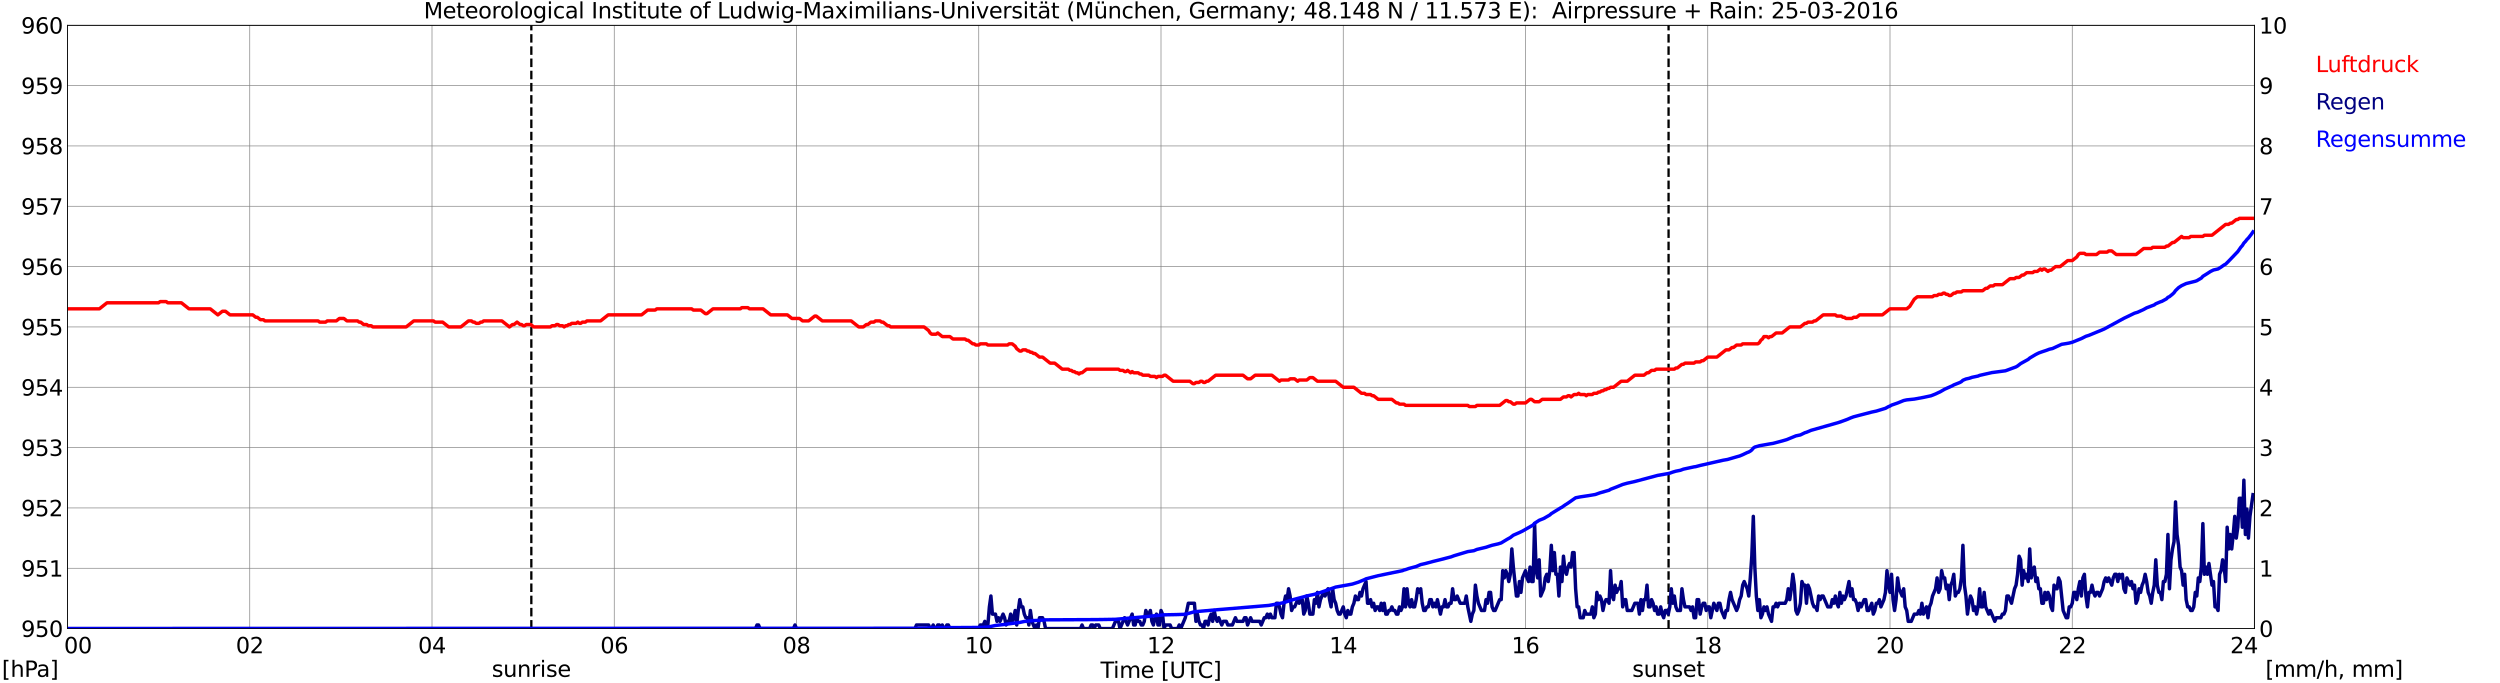 <?xml version="1.0" encoding="utf-8" standalone="no"?>
<!DOCTYPE svg PUBLIC "-//W3C//DTD SVG 1.1//EN"
  "http://www.w3.org/Graphics/SVG/1.1/DTD/svg11.dtd">
<svg xmlns:xlink="http://www.w3.org/1999/xlink" width="1085.4pt" height="296.64pt" viewBox="0 0 1085.4 296.64" xmlns="http://www.w3.org/2000/svg" version="1.1">
 <defs>
  <style type="text/css">*{stroke-linejoin: round; stroke-linecap: butt}</style>
 </defs>
 <g id="figure_1">
  <g id="patch_1">
   <path d="M 0 296.64 
L 1085.4 296.64 
L 1085.4 0 
L 0 0 
z
" style="fill: #ffffff"/>
  </g>
  <g id="axes_1">
   <g id="patch_2">
    <path d="M 29.306 272.909 
L 978.814 272.909 
L 978.814 10.976 
L 29.306 10.976 
z
" style="fill: #ffffff"/>
   </g>
   <g id="patch_3">
    <path d="M 978.814 272.909 
L 978.814 272.909 
L 978.814 10.976 
L 978.814 10.976 
z
" clip-path="url(#p4edb2208ef)" style="fill: #d3d3d3; opacity: 0.25; stroke: #d3d3d3; stroke-linejoin: miter"/>
   </g>
   <g id="matplotlib.axis_1">
    <g id="xtick_1">
     <g id="line2d_1">
      <path d="M 29.306 272.909 
L 29.306 10.976 
" clip-path="url(#p4edb2208ef)" style="fill: none; stroke: #808080; stroke-width: 0.3; stroke-linecap: square"/>
     </g>
     <g id="line2d_2"/>
     <g id="text_1">
      <!--    00 -->
      <g transform="translate(18.733 283.627) scale(0.095 -0.095)">
       <defs>
        <path id="DejaVuSans-20" transform="scale(0.016)"/>
        <path id="DejaVuSans-30" d="M 2034 4250 
Q 1547 4250 1301 3770 
Q 1056 3291 1056 2328 
Q 1056 1369 1301 889 
Q 1547 409 2034 409 
Q 2525 409 2770 889 
Q 3016 1369 3016 2328 
Q 3016 3291 2770 3770 
Q 2525 4250 2034 4250 
z
M 2034 4750 
Q 2819 4750 3233 4129 
Q 3647 3509 3647 2328 
Q 3647 1150 3233 529 
Q 2819 -91 2034 -91 
Q 1250 -91 836 529 
Q 422 1150 422 2328 
Q 422 3509 836 4129 
Q 1250 4750 2034 4750 
z
" transform="scale(0.016)"/>
       </defs>
       <use xlink:href="#DejaVuSans-20"/>
       <use xlink:href="#DejaVuSans-20" transform="translate(31.787 0)"/>
       <use xlink:href="#DejaVuSans-20" transform="translate(63.574 0)"/>
       <use xlink:href="#DejaVuSans-30" transform="translate(95.361 0)"/>
       <use xlink:href="#DejaVuSans-30" transform="translate(158.984 0)"/>
      </g>
     </g>
    </g>
    <g id="xtick_2">
     <g id="line2d_3">
      <path d="M 108.431 272.909 
L 108.431 10.976 
" clip-path="url(#p4edb2208ef)" style="fill: none; stroke: #808080; stroke-width: 0.3; stroke-linecap: square"/>
     </g>
     <g id="line2d_4"/>
     <g id="text_2">
      <!-- 02 -->
      <g transform="translate(102.387 283.627) scale(0.095 -0.095)">
       <defs>
        <path id="DejaVuSans-32" d="M 1228 531 
L 3431 531 
L 3431 0 
L 469 0 
L 469 531 
Q 828 903 1448 1529 
Q 2069 2156 2228 2338 
Q 2531 2678 2651 2914 
Q 2772 3150 2772 3378 
Q 2772 3750 2511 3984 
Q 2250 4219 1831 4219 
Q 1534 4219 1204 4116 
Q 875 4013 500 3803 
L 500 4441 
Q 881 4594 1212 4672 
Q 1544 4750 1819 4750 
Q 2544 4750 2975 4387 
Q 3406 4025 3406 3419 
Q 3406 3131 3298 2873 
Q 3191 2616 2906 2266 
Q 2828 2175 2409 1742 
Q 1991 1309 1228 531 
z
" transform="scale(0.016)"/>
       </defs>
       <use xlink:href="#DejaVuSans-30"/>
       <use xlink:href="#DejaVuSans-32" transform="translate(63.623 0)"/>
      </g>
     </g>
    </g>
    <g id="xtick_3">
     <g id="line2d_5">
      <path d="M 187.557 272.909 
L 187.557 10.976 
" clip-path="url(#p4edb2208ef)" style="fill: none; stroke: #808080; stroke-width: 0.3; stroke-linecap: square"/>
     </g>
     <g id="line2d_6"/>
     <g id="text_3">
      <!-- 04 -->
      <g transform="translate(181.513 283.627) scale(0.095 -0.095)">
       <defs>
        <path id="DejaVuSans-34" d="M 2419 4116 
L 825 1625 
L 2419 1625 
L 2419 4116 
z
M 2253 4666 
L 3047 4666 
L 3047 1625 
L 3713 1625 
L 3713 1100 
L 3047 1100 
L 3047 0 
L 2419 0 
L 2419 1100 
L 313 1100 
L 313 1709 
L 2253 4666 
z
" transform="scale(0.016)"/>
       </defs>
       <use xlink:href="#DejaVuSans-30"/>
       <use xlink:href="#DejaVuSans-34" transform="translate(63.623 0)"/>
      </g>
     </g>
    </g>
    <g id="xtick_4">
     <g id="line2d_7">
      <path d="M 266.683 272.909 
L 266.683 10.976 
" clip-path="url(#p4edb2208ef)" style="fill: none; stroke: #808080; stroke-width: 0.3; stroke-linecap: square"/>
     </g>
     <g id="line2d_8"/>
     <g id="text_4">
      <!-- 06 -->
      <g transform="translate(260.638 283.627) scale(0.095 -0.095)">
       <defs>
        <path id="DejaVuSans-36" d="M 2113 2584 
Q 1688 2584 1439 2293 
Q 1191 2003 1191 1497 
Q 1191 994 1439 701 
Q 1688 409 2113 409 
Q 2538 409 2786 701 
Q 3034 994 3034 1497 
Q 3034 2003 2786 2293 
Q 2538 2584 2113 2584 
z
M 3366 4563 
L 3366 3988 
Q 3128 4100 2886 4159 
Q 2644 4219 2406 4219 
Q 1781 4219 1451 3797 
Q 1122 3375 1075 2522 
Q 1259 2794 1537 2939 
Q 1816 3084 2150 3084 
Q 2853 3084 3261 2657 
Q 3669 2231 3669 1497 
Q 3669 778 3244 343 
Q 2819 -91 2113 -91 
Q 1303 -91 875 529 
Q 447 1150 447 2328 
Q 447 3434 972 4092 
Q 1497 4750 2381 4750 
Q 2619 4750 2861 4703 
Q 3103 4656 3366 4563 
z
" transform="scale(0.016)"/>
       </defs>
       <use xlink:href="#DejaVuSans-30"/>
       <use xlink:href="#DejaVuSans-36" transform="translate(63.623 0)"/>
      </g>
     </g>
    </g>
    <g id="xtick_5">
     <g id="line2d_9">
      <path d="M 345.808 272.909 
L 345.808 10.976 
" clip-path="url(#p4edb2208ef)" style="fill: none; stroke: #808080; stroke-width: 0.3; stroke-linecap: square"/>
     </g>
     <g id="line2d_10"/>
     <g id="text_5">
      <!-- 08 -->
      <g transform="translate(339.764 283.627) scale(0.095 -0.095)">
       <defs>
        <path id="DejaVuSans-38" d="M 2034 2216 
Q 1584 2216 1326 1975 
Q 1069 1734 1069 1313 
Q 1069 891 1326 650 
Q 1584 409 2034 409 
Q 2484 409 2743 651 
Q 3003 894 3003 1313 
Q 3003 1734 2745 1975 
Q 2488 2216 2034 2216 
z
M 1403 2484 
Q 997 2584 770 2862 
Q 544 3141 544 3541 
Q 544 4100 942 4425 
Q 1341 4750 2034 4750 
Q 2731 4750 3128 4425 
Q 3525 4100 3525 3541 
Q 3525 3141 3298 2862 
Q 3072 2584 2669 2484 
Q 3125 2378 3379 2068 
Q 3634 1759 3634 1313 
Q 3634 634 3220 271 
Q 2806 -91 2034 -91 
Q 1263 -91 848 271 
Q 434 634 434 1313 
Q 434 1759 690 2068 
Q 947 2378 1403 2484 
z
M 1172 3481 
Q 1172 3119 1398 2916 
Q 1625 2713 2034 2713 
Q 2441 2713 2670 2916 
Q 2900 3119 2900 3481 
Q 2900 3844 2670 4047 
Q 2441 4250 2034 4250 
Q 1625 4250 1398 4047 
Q 1172 3844 1172 3481 
z
" transform="scale(0.016)"/>
       </defs>
       <use xlink:href="#DejaVuSans-30"/>
       <use xlink:href="#DejaVuSans-38" transform="translate(63.623 0)"/>
      </g>
     </g>
    </g>
    <g id="xtick_6">
     <g id="line2d_11">
      <path d="M 424.934 272.909 
L 424.934 10.976 
" clip-path="url(#p4edb2208ef)" style="fill: none; stroke: #808080; stroke-width: 0.3; stroke-linecap: square"/>
     </g>
     <g id="line2d_12"/>
     <g id="text_6">
      <!-- 10 -->
      <g transform="translate(418.89 283.627) scale(0.095 -0.095)">
       <defs>
        <path id="DejaVuSans-31" d="M 794 531 
L 1825 531 
L 1825 4091 
L 703 3866 
L 703 4441 
L 1819 4666 
L 2450 4666 
L 2450 531 
L 3481 531 
L 3481 0 
L 794 0 
L 794 531 
z
" transform="scale(0.016)"/>
       </defs>
       <use xlink:href="#DejaVuSans-31"/>
       <use xlink:href="#DejaVuSans-30" transform="translate(63.623 0)"/>
      </g>
     </g>
    </g>
    <g id="xtick_7">
     <g id="line2d_13">
      <path d="M 504.06 272.909 
L 504.06 10.976 
" clip-path="url(#p4edb2208ef)" style="fill: none; stroke: #808080; stroke-width: 0.3; stroke-linecap: square"/>
     </g>
     <g id="line2d_14"/>
     <g id="text_7">
      <!-- 12 -->
      <g transform="translate(498.015 283.627) scale(0.095 -0.095)">
       <use xlink:href="#DejaVuSans-31"/>
       <use xlink:href="#DejaVuSans-32" transform="translate(63.623 0)"/>
      </g>
     </g>
    </g>
    <g id="xtick_8">
     <g id="line2d_15">
      <path d="M 583.185 272.909 
L 583.185 10.976 
" clip-path="url(#p4edb2208ef)" style="fill: none; stroke: #808080; stroke-width: 0.3; stroke-linecap: square"/>
     </g>
     <g id="line2d_16"/>
     <g id="text_8">
      <!-- 14 -->
      <g transform="translate(577.141 283.627) scale(0.095 -0.095)">
       <use xlink:href="#DejaVuSans-31"/>
       <use xlink:href="#DejaVuSans-34" transform="translate(63.623 0)"/>
      </g>
     </g>
    </g>
    <g id="xtick_9">
     <g id="line2d_17">
      <path d="M 662.311 272.909 
L 662.311 10.976 
" clip-path="url(#p4edb2208ef)" style="fill: none; stroke: #808080; stroke-width: 0.3; stroke-linecap: square"/>
     </g>
     <g id="line2d_18"/>
     <g id="text_9">
      <!-- 16 -->
      <g transform="translate(656.267 283.627) scale(0.095 -0.095)">
       <use xlink:href="#DejaVuSans-31"/>
       <use xlink:href="#DejaVuSans-36" transform="translate(63.623 0)"/>
      </g>
     </g>
    </g>
    <g id="xtick_10">
     <g id="line2d_19">
      <path d="M 741.437 272.909 
L 741.437 10.976 
" clip-path="url(#p4edb2208ef)" style="fill: none; stroke: #808080; stroke-width: 0.3; stroke-linecap: square"/>
     </g>
     <g id="line2d_20"/>
     <g id="text_10">
      <!-- 18 -->
      <g transform="translate(735.392 283.627) scale(0.095 -0.095)">
       <use xlink:href="#DejaVuSans-31"/>
       <use xlink:href="#DejaVuSans-38" transform="translate(63.623 0)"/>
      </g>
     </g>
    </g>
    <g id="xtick_11">
     <g id="line2d_21">
      <path d="M 820.562 272.909 
L 820.562 10.976 
" clip-path="url(#p4edb2208ef)" style="fill: none; stroke: #808080; stroke-width: 0.3; stroke-linecap: square"/>
     </g>
     <g id="line2d_22"/>
     <g id="text_11">
      <!-- 20 -->
      <g transform="translate(814.518 283.627) scale(0.095 -0.095)">
       <use xlink:href="#DejaVuSans-32"/>
       <use xlink:href="#DejaVuSans-30" transform="translate(63.623 0)"/>
      </g>
     </g>
    </g>
    <g id="xtick_12">
     <g id="line2d_23">
      <path d="M 899.688 272.909 
L 899.688 10.976 
" clip-path="url(#p4edb2208ef)" style="fill: none; stroke: #808080; stroke-width: 0.3; stroke-linecap: square"/>
     </g>
     <g id="line2d_24"/>
     <g id="text_12">
      <!-- 22 -->
      <g transform="translate(893.644 283.627) scale(0.095 -0.095)">
       <use xlink:href="#DejaVuSans-32"/>
       <use xlink:href="#DejaVuSans-32" transform="translate(63.623 0)"/>
      </g>
     </g>
    </g>
    <g id="xtick_13">
     <g id="line2d_25">
      <path d="M 978.814 272.909 
L 978.814 10.976 
" clip-path="url(#p4edb2208ef)" style="fill: none; stroke: #808080; stroke-width: 0.3; stroke-linecap: square"/>
     </g>
     <g id="line2d_26"/>
     <g id="text_13">
      <!-- 24    -->
      <g transform="translate(968.241 283.627) scale(0.095 -0.095)">
       <use xlink:href="#DejaVuSans-32"/>
       <use xlink:href="#DejaVuSans-34" transform="translate(63.623 0)"/>
       <use xlink:href="#DejaVuSans-20" transform="translate(127.246 0)"/>
       <use xlink:href="#DejaVuSans-20" transform="translate(159.033 0)"/>
       <use xlink:href="#DejaVuSans-20" transform="translate(190.82 0)"/>
      </g>
     </g>
    </g>
    <g id="text_14">
     <!-- Time [UTC] -->
     <g transform="translate(477.806 294.322) scale(0.095 -0.095)">
      <defs>
       <path id="DejaVuSans-54" d="M -19 4666 
L 3928 4666 
L 3928 4134 
L 2272 4134 
L 2272 0 
L 1638 0 
L 1638 4134 
L -19 4134 
L -19 4666 
z
" transform="scale(0.016)"/>
       <path id="DejaVuSans-69" d="M 603 3500 
L 1178 3500 
L 1178 0 
L 603 0 
L 603 3500 
z
M 603 4863 
L 1178 4863 
L 1178 4134 
L 603 4134 
L 603 4863 
z
" transform="scale(0.016)"/>
       <path id="DejaVuSans-6d" d="M 3328 2828 
Q 3544 3216 3844 3400 
Q 4144 3584 4550 3584 
Q 5097 3584 5394 3201 
Q 5691 2819 5691 2113 
L 5691 0 
L 5113 0 
L 5113 2094 
Q 5113 2597 4934 2840 
Q 4756 3084 4391 3084 
Q 3944 3084 3684 2787 
Q 3425 2491 3425 1978 
L 3425 0 
L 2847 0 
L 2847 2094 
Q 2847 2600 2669 2842 
Q 2491 3084 2119 3084 
Q 1678 3084 1418 2786 
Q 1159 2488 1159 1978 
L 1159 0 
L 581 0 
L 581 3500 
L 1159 3500 
L 1159 2956 
Q 1356 3278 1631 3431 
Q 1906 3584 2284 3584 
Q 2666 3584 2933 3390 
Q 3200 3197 3328 2828 
z
" transform="scale(0.016)"/>
       <path id="DejaVuSans-65" d="M 3597 1894 
L 3597 1613 
L 953 1613 
Q 991 1019 1311 708 
Q 1631 397 2203 397 
Q 2534 397 2845 478 
Q 3156 559 3463 722 
L 3463 178 
Q 3153 47 2828 -22 
Q 2503 -91 2169 -91 
Q 1331 -91 842 396 
Q 353 884 353 1716 
Q 353 2575 817 3079 
Q 1281 3584 2069 3584 
Q 2775 3584 3186 3129 
Q 3597 2675 3597 1894 
z
M 3022 2063 
Q 3016 2534 2758 2815 
Q 2500 3097 2075 3097 
Q 1594 3097 1305 2825 
Q 1016 2553 972 2059 
L 3022 2063 
z
" transform="scale(0.016)"/>
       <path id="DejaVuSans-5b" d="M 550 4863 
L 1875 4863 
L 1875 4416 
L 1125 4416 
L 1125 -397 
L 1875 -397 
L 1875 -844 
L 550 -844 
L 550 4863 
z
" transform="scale(0.016)"/>
       <path id="DejaVuSans-55" d="M 556 4666 
L 1191 4666 
L 1191 1831 
Q 1191 1081 1462 751 
Q 1734 422 2344 422 
Q 2950 422 3222 751 
Q 3494 1081 3494 1831 
L 3494 4666 
L 4128 4666 
L 4128 1753 
Q 4128 841 3676 375 
Q 3225 -91 2344 -91 
Q 1459 -91 1007 375 
Q 556 841 556 1753 
L 556 4666 
z
" transform="scale(0.016)"/>
       <path id="DejaVuSans-43" d="M 4122 4306 
L 4122 3641 
Q 3803 3938 3442 4084 
Q 3081 4231 2675 4231 
Q 1875 4231 1450 3742 
Q 1025 3253 1025 2328 
Q 1025 1406 1450 917 
Q 1875 428 2675 428 
Q 3081 428 3442 575 
Q 3803 722 4122 1019 
L 4122 359 
Q 3791 134 3420 21 
Q 3050 -91 2638 -91 
Q 1578 -91 968 557 
Q 359 1206 359 2328 
Q 359 3453 968 4101 
Q 1578 4750 2638 4750 
Q 3056 4750 3426 4639 
Q 3797 4528 4122 4306 
z
" transform="scale(0.016)"/>
       <path id="DejaVuSans-5d" d="M 1947 4863 
L 1947 -844 
L 622 -844 
L 622 -397 
L 1369 -397 
L 1369 4416 
L 622 4416 
L 622 4863 
L 1947 4863 
z
" transform="scale(0.016)"/>
      </defs>
      <use xlink:href="#DejaVuSans-54"/>
      <use xlink:href="#DejaVuSans-69" transform="translate(57.959 0)"/>
      <use xlink:href="#DejaVuSans-6d" transform="translate(85.742 0)"/>
      <use xlink:href="#DejaVuSans-65" transform="translate(183.154 0)"/>
      <use xlink:href="#DejaVuSans-20" transform="translate(244.678 0)"/>
      <use xlink:href="#DejaVuSans-5b" transform="translate(276.465 0)"/>
      <use xlink:href="#DejaVuSans-55" transform="translate(315.479 0)"/>
      <use xlink:href="#DejaVuSans-54" transform="translate(388.672 0)"/>
      <use xlink:href="#DejaVuSans-43" transform="translate(443.881 0)"/>
      <use xlink:href="#DejaVuSans-5d" transform="translate(513.705 0)"/>
     </g>
    </g>
   </g>
   <g id="matplotlib.axis_2">
    <g id="ytick_1">
     <g id="line2d_27">
      <path d="M 29.306 272.909 
L 978.814 272.909 
" clip-path="url(#p4edb2208ef)" style="fill: none; stroke: #808080; stroke-width: 0.3; stroke-linecap: square"/>
     </g>
     <g id="line2d_28"/>
     <g id="text_15">
      <!-- 950 -->
      <g transform="translate(9.173 276.518) scale(0.095 -0.095)">
       <defs>
        <path id="DejaVuSans-39" d="M 703 97 
L 703 672 
Q 941 559 1184 500 
Q 1428 441 1663 441 
Q 2288 441 2617 861 
Q 2947 1281 2994 2138 
Q 2813 1869 2534 1725 
Q 2256 1581 1919 1581 
Q 1219 1581 811 2004 
Q 403 2428 403 3163 
Q 403 3881 828 4315 
Q 1253 4750 1959 4750 
Q 2769 4750 3195 4129 
Q 3622 3509 3622 2328 
Q 3622 1225 3098 567 
Q 2575 -91 1691 -91 
Q 1453 -91 1209 -44 
Q 966 3 703 97 
z
M 1959 2075 
Q 2384 2075 2632 2365 
Q 2881 2656 2881 3163 
Q 2881 3666 2632 3958 
Q 2384 4250 1959 4250 
Q 1534 4250 1286 3958 
Q 1038 3666 1038 3163 
Q 1038 2656 1286 2365 
Q 1534 2075 1959 2075 
z
" transform="scale(0.016)"/>
        <path id="DejaVuSans-35" d="M 691 4666 
L 3169 4666 
L 3169 4134 
L 1269 4134 
L 1269 2991 
Q 1406 3038 1543 3061 
Q 1681 3084 1819 3084 
Q 2600 3084 3056 2656 
Q 3513 2228 3513 1497 
Q 3513 744 3044 326 
Q 2575 -91 1722 -91 
Q 1428 -91 1123 -41 
Q 819 9 494 109 
L 494 744 
Q 775 591 1075 516 
Q 1375 441 1709 441 
Q 2250 441 2565 725 
Q 2881 1009 2881 1497 
Q 2881 1984 2565 2268 
Q 2250 2553 1709 2553 
Q 1456 2553 1204 2497 
Q 953 2441 691 2322 
L 691 4666 
z
" transform="scale(0.016)"/>
       </defs>
       <use xlink:href="#DejaVuSans-39"/>
       <use xlink:href="#DejaVuSans-35" transform="translate(63.623 0)"/>
       <use xlink:href="#DejaVuSans-30" transform="translate(127.246 0)"/>
      </g>
     </g>
    </g>
    <g id="ytick_2">
     <g id="line2d_29">
      <path d="M 29.306 246.715 
L 978.814 246.715 
" clip-path="url(#p4edb2208ef)" style="fill: none; stroke: #808080; stroke-width: 0.3; stroke-linecap: square"/>
     </g>
     <g id="line2d_30"/>
     <g id="text_16">
      <!-- 951 -->
      <g transform="translate(9.173 250.325) scale(0.095 -0.095)">
       <use xlink:href="#DejaVuSans-39"/>
       <use xlink:href="#DejaVuSans-35" transform="translate(63.623 0)"/>
       <use xlink:href="#DejaVuSans-31" transform="translate(127.246 0)"/>
      </g>
     </g>
    </g>
    <g id="ytick_3">
     <g id="line2d_31">
      <path d="M 29.306 220.522 
L 978.814 220.522 
" clip-path="url(#p4edb2208ef)" style="fill: none; stroke: #808080; stroke-width: 0.3; stroke-linecap: square"/>
     </g>
     <g id="line2d_32"/>
     <g id="text_17">
      <!-- 952 -->
      <g transform="translate(9.173 224.131) scale(0.095 -0.095)">
       <use xlink:href="#DejaVuSans-39"/>
       <use xlink:href="#DejaVuSans-35" transform="translate(63.623 0)"/>
       <use xlink:href="#DejaVuSans-32" transform="translate(127.246 0)"/>
      </g>
     </g>
    </g>
    <g id="ytick_4">
     <g id="line2d_33">
      <path d="M 29.306 194.329 
L 978.814 194.329 
" clip-path="url(#p4edb2208ef)" style="fill: none; stroke: #808080; stroke-width: 0.3; stroke-linecap: square"/>
     </g>
     <g id="line2d_34"/>
     <g id="text_18">
      <!-- 953 -->
      <g transform="translate(9.173 197.938) scale(0.095 -0.095)">
       <defs>
        <path id="DejaVuSans-33" d="M 2597 2516 
Q 3050 2419 3304 2112 
Q 3559 1806 3559 1356 
Q 3559 666 3084 287 
Q 2609 -91 1734 -91 
Q 1441 -91 1130 -33 
Q 819 25 488 141 
L 488 750 
Q 750 597 1062 519 
Q 1375 441 1716 441 
Q 2309 441 2620 675 
Q 2931 909 2931 1356 
Q 2931 1769 2642 2001 
Q 2353 2234 1838 2234 
L 1294 2234 
L 1294 2753 
L 1863 2753 
Q 2328 2753 2575 2939 
Q 2822 3125 2822 3475 
Q 2822 3834 2567 4026 
Q 2313 4219 1838 4219 
Q 1578 4219 1281 4162 
Q 984 4106 628 3988 
L 628 4550 
Q 988 4650 1302 4700 
Q 1616 4750 1894 4750 
Q 2613 4750 3031 4423 
Q 3450 4097 3450 3541 
Q 3450 3153 3228 2886 
Q 3006 2619 2597 2516 
z
" transform="scale(0.016)"/>
       </defs>
       <use xlink:href="#DejaVuSans-39"/>
       <use xlink:href="#DejaVuSans-35" transform="translate(63.623 0)"/>
       <use xlink:href="#DejaVuSans-33" transform="translate(127.246 0)"/>
      </g>
     </g>
    </g>
    <g id="ytick_5">
     <g id="line2d_35">
      <path d="M 29.306 168.136 
L 978.814 168.136 
" clip-path="url(#p4edb2208ef)" style="fill: none; stroke: #808080; stroke-width: 0.3; stroke-linecap: square"/>
     </g>
     <g id="line2d_36"/>
     <g id="text_19">
      <!-- 954 -->
      <g transform="translate(9.173 171.745) scale(0.095 -0.095)">
       <use xlink:href="#DejaVuSans-39"/>
       <use xlink:href="#DejaVuSans-35" transform="translate(63.623 0)"/>
       <use xlink:href="#DejaVuSans-34" transform="translate(127.246 0)"/>
      </g>
     </g>
    </g>
    <g id="ytick_6">
     <g id="line2d_37">
      <path d="M 29.306 141.942 
L 978.814 141.942 
" clip-path="url(#p4edb2208ef)" style="fill: none; stroke: #808080; stroke-width: 0.3; stroke-linecap: square"/>
     </g>
     <g id="line2d_38"/>
     <g id="text_20">
      <!-- 955 -->
      <g transform="translate(9.173 145.551) scale(0.095 -0.095)">
       <use xlink:href="#DejaVuSans-39"/>
       <use xlink:href="#DejaVuSans-35" transform="translate(63.623 0)"/>
       <use xlink:href="#DejaVuSans-35" transform="translate(127.246 0)"/>
      </g>
     </g>
    </g>
    <g id="ytick_7">
     <g id="line2d_39">
      <path d="M 29.306 115.749 
L 978.814 115.749 
" clip-path="url(#p4edb2208ef)" style="fill: none; stroke: #808080; stroke-width: 0.3; stroke-linecap: square"/>
     </g>
     <g id="line2d_40"/>
     <g id="text_21">
      <!-- 956 -->
      <g transform="translate(9.173 119.358) scale(0.095 -0.095)">
       <use xlink:href="#DejaVuSans-39"/>
       <use xlink:href="#DejaVuSans-35" transform="translate(63.623 0)"/>
       <use xlink:href="#DejaVuSans-36" transform="translate(127.246 0)"/>
      </g>
     </g>
    </g>
    <g id="ytick_8">
     <g id="line2d_41">
      <path d="M 29.306 89.556 
L 978.814 89.556 
" clip-path="url(#p4edb2208ef)" style="fill: none; stroke: #808080; stroke-width: 0.3; stroke-linecap: square"/>
     </g>
     <g id="line2d_42"/>
     <g id="text_22">
      <!-- 957 -->
      <g transform="translate(9.173 93.165) scale(0.095 -0.095)">
       <defs>
        <path id="DejaVuSans-37" d="M 525 4666 
L 3525 4666 
L 3525 4397 
L 1831 0 
L 1172 0 
L 2766 4134 
L 525 4134 
L 525 4666 
z
" transform="scale(0.016)"/>
       </defs>
       <use xlink:href="#DejaVuSans-39"/>
       <use xlink:href="#DejaVuSans-35" transform="translate(63.623 0)"/>
       <use xlink:href="#DejaVuSans-37" transform="translate(127.246 0)"/>
      </g>
     </g>
    </g>
    <g id="ytick_9">
     <g id="line2d_43">
      <path d="M 29.306 63.362 
L 978.814 63.362 
" clip-path="url(#p4edb2208ef)" style="fill: none; stroke: #808080; stroke-width: 0.3; stroke-linecap: square"/>
     </g>
     <g id="line2d_44"/>
     <g id="text_23">
      <!-- 958 -->
      <g transform="translate(9.173 66.972) scale(0.095 -0.095)">
       <use xlink:href="#DejaVuSans-39"/>
       <use xlink:href="#DejaVuSans-35" transform="translate(63.623 0)"/>
       <use xlink:href="#DejaVuSans-38" transform="translate(127.246 0)"/>
      </g>
     </g>
    </g>
    <g id="ytick_10">
     <g id="line2d_45">
      <path d="M 29.306 37.169 
L 978.814 37.169 
" clip-path="url(#p4edb2208ef)" style="fill: none; stroke: #808080; stroke-width: 0.3; stroke-linecap: square"/>
     </g>
     <g id="line2d_46"/>
     <g id="text_24">
      <!-- 959 -->
      <g transform="translate(9.173 40.778) scale(0.095 -0.095)">
       <use xlink:href="#DejaVuSans-39"/>
       <use xlink:href="#DejaVuSans-35" transform="translate(63.623 0)"/>
       <use xlink:href="#DejaVuSans-39" transform="translate(127.246 0)"/>
      </g>
     </g>
    </g>
    <g id="ytick_11">
     <g id="line2d_47">
      <path d="M 29.306 10.976 
L 978.814 10.976 
" clip-path="url(#p4edb2208ef)" style="fill: none; stroke: #808080; stroke-width: 0.3; stroke-linecap: square"/>
     </g>
     <g id="line2d_48"/>
     <g id="text_25">
      <!-- 960 -->
      <g transform="translate(9.173 14.585) scale(0.095 -0.095)">
       <use xlink:href="#DejaVuSans-39"/>
       <use xlink:href="#DejaVuSans-36" transform="translate(63.623 0)"/>
       <use xlink:href="#DejaVuSans-30" transform="translate(127.246 0)"/>
      </g>
     </g>
    </g>
   </g>
   <g id="line2d_49">
    <path d="M 230.681 272.909 
L 230.681 10.976 
" clip-path="url(#p4edb2208ef)" style="fill: none; stroke-dasharray: 3.7,1.6; stroke-dashoffset: 0; stroke: #000000"/>
   </g>
   <g id="line2d_50">
    <path d="M 724.425 272.909 
L 724.425 10.976 
" clip-path="url(#p4edb2208ef)" style="fill: none; stroke-dasharray: 3.7,1.6; stroke-dashoffset: 0; stroke: #000000"/>
   </g>
   <g id="line2d_51">
    <path d="M 29.306 134.084 
L 43.153 134.084 
L 46.45 131.465 
L 68.869 131.465 
L 69.528 130.941 
L 72.166 130.941 
L 72.825 131.465 
L 78.759 131.465 
L 82.056 134.084 
L 91.288 134.084 
L 94.584 136.704 
L 96.563 135.132 
L 97.881 135.132 
L 99.86 136.704 
L 109.75 136.704 
L 111.069 137.751 
L 111.728 137.751 
L 113.047 138.799 
L 114.366 138.799 
L 115.025 139.323 
L 138.104 139.323 
L 138.763 139.847 
L 141.4 139.847 
L 142.06 139.323 
L 146.016 139.323 
L 147.335 138.275 
L 149.313 138.275 
L 150.632 139.323 
L 155.247 139.323 
L 155.907 139.847 
L 156.566 139.847 
L 157.885 140.895 
L 159.204 140.895 
L 159.863 141.418 
L 161.182 141.418 
L 161.841 141.942 
L 176.348 141.942 
L 179.645 139.323 
L 188.217 139.323 
L 188.876 139.847 
L 192.173 139.847 
L 194.81 141.942 
L 200.085 141.942 
L 203.382 139.323 
L 204.701 139.323 
L 205.36 139.847 
L 206.02 139.847 
L 206.679 140.371 
L 207.998 140.371 
L 208.657 139.847 
L 209.317 139.847 
L 209.976 139.323 
L 217.889 139.323 
L 221.186 141.942 
L 222.504 140.895 
L 223.164 140.895 
L 224.482 139.847 
L 225.801 140.895 
L 226.461 140.895 
L 227.12 141.418 
L 227.779 141.418 
L 228.439 140.895 
L 230.417 140.895 
L 231.736 141.942 
L 238.989 141.942 
L 239.648 141.418 
L 240.967 141.418 
L 241.626 140.895 
L 242.286 140.895 
L 242.945 141.418 
L 244.264 141.418 
L 244.923 141.942 
L 245.583 141.418 
L 246.242 141.418 
L 246.901 140.895 
L 247.561 140.895 
L 248.22 140.371 
L 250.198 140.371 
L 250.858 139.847 
L 251.517 140.371 
L 252.176 140.371 
L 252.836 139.847 
L 254.155 139.847 
L 254.814 139.323 
L 260.748 139.323 
L 264.045 136.704 
L 278.552 136.704 
L 281.189 134.608 
L 284.486 134.608 
L 285.145 134.084 
L 300.311 134.084 
L 300.971 134.608 
L 304.267 134.608 
L 306.246 136.18 
L 306.905 136.18 
L 309.543 134.084 
L 321.411 134.084 
L 322.071 133.56 
L 324.708 133.56 
L 325.368 134.084 
L 331.302 134.084 
L 334.599 136.704 
L 341.852 136.704 
L 343.83 138.275 
L 347.127 138.275 
L 348.446 139.323 
L 351.083 139.323 
L 353.721 137.227 
L 354.38 137.227 
L 357.018 139.323 
L 369.546 139.323 
L 372.843 141.942 
L 374.821 141.942 
L 376.14 140.895 
L 376.799 140.895 
L 378.118 139.847 
L 379.437 139.847 
L 380.096 139.323 
L 382.074 139.323 
L 382.734 139.847 
L 383.393 139.847 
L 385.371 141.418 
L 386.031 141.418 
L 386.69 141.942 
L 401.196 141.942 
L 403.175 143.514 
L 403.834 144.562 
L 404.493 145.085 
L 406.471 145.085 
L 407.131 144.562 
L 409.109 146.133 
L 412.406 146.133 
L 413.725 147.181 
L 419 147.181 
L 419.659 147.705 
L 420.318 147.705 
L 422.297 149.276 
L 422.956 149.276 
L 423.615 149.8 
L 424.934 149.8 
L 425.593 149.276 
L 428.231 149.276 
L 428.89 149.8 
L 437.462 149.8 
L 438.122 149.276 
L 439.44 149.276 
L 440.759 150.324 
L 441.419 151.372 
L 442.737 152.42 
L 443.397 152.42 
L 444.056 151.896 
L 445.375 151.896 
L 446.034 152.42 
L 446.694 152.42 
L 447.353 152.943 
L 448.012 152.943 
L 448.672 153.467 
L 449.331 153.467 
L 451.309 155.039 
L 452.628 155.039 
L 455.925 157.658 
L 457.903 157.658 
L 461.2 160.278 
L 463.838 160.278 
L 464.497 160.801 
L 465.156 160.801 
L 465.816 161.325 
L 466.475 161.325 
L 467.134 161.849 
L 467.794 161.849 
L 468.453 162.373 
L 469.113 161.849 
L 469.772 161.849 
L 471.75 160.278 
L 485.597 160.278 
L 486.256 160.801 
L 487.575 160.801 
L 488.235 161.325 
L 488.894 161.325 
L 489.553 160.801 
L 490.872 161.849 
L 491.532 161.325 
L 492.191 161.849 
L 494.169 161.849 
L 494.828 162.373 
L 495.488 162.373 
L 496.147 162.897 
L 498.785 162.897 
L 499.444 163.421 
L 501.422 163.421 
L 502.082 163.945 
L 502.741 163.421 
L 504.719 163.421 
L 505.379 162.897 
L 506.038 162.897 
L 509.335 165.516 
L 516.588 165.516 
L 517.907 166.564 
L 518.566 166.564 
L 519.226 166.04 
L 520.544 166.04 
L 521.204 165.516 
L 521.863 165.516 
L 522.522 166.04 
L 523.182 166.04 
L 523.841 165.516 
L 524.501 165.516 
L 527.797 162.897 
L 539.666 162.897 
L 541.644 164.468 
L 542.963 164.468 
L 544.941 162.897 
L 552.195 162.897 
L 555.491 165.516 
L 556.151 164.992 
L 559.448 164.992 
L 560.107 164.468 
L 562.085 164.468 
L 563.404 165.516 
L 564.063 164.992 
L 567.36 164.992 
L 568.679 163.945 
L 569.998 163.945 
L 571.976 165.516 
L 579.889 165.516 
L 583.185 168.136 
L 587.801 168.136 
L 591.098 170.755 
L 592.417 170.755 
L 593.076 171.279 
L 595.054 171.279 
L 595.714 171.803 
L 596.373 171.803 
L 598.351 173.374 
L 604.286 173.374 
L 606.264 174.946 
L 606.923 174.946 
L 607.582 175.47 
L 609.561 175.47 
L 610.22 175.994 
L 637.255 175.994 
L 637.914 176.517 
L 640.552 176.517 
L 641.211 175.994 
L 651.102 175.994 
L 653.739 173.898 
L 654.399 173.898 
L 655.058 174.422 
L 655.717 174.422 
L 657.036 175.47 
L 657.695 175.47 
L 658.355 174.946 
L 662.311 174.946 
L 664.289 173.374 
L 664.949 173.374 
L 666.267 174.422 
L 668.246 174.422 
L 669.564 173.374 
L 677.477 173.374 
L 678.796 172.326 
L 680.114 172.326 
L 680.774 171.803 
L 681.433 171.803 
L 682.092 172.326 
L 683.411 171.279 
L 684.73 171.279 
L 685.389 170.755 
L 686.049 171.279 
L 688.027 171.279 
L 688.686 171.803 
L 689.346 171.279 
L 691.324 171.279 
L 691.983 170.755 
L 693.302 170.755 
L 693.961 170.231 
L 694.621 170.231 
L 695.28 169.707 
L 695.939 169.707 
L 696.599 169.183 
L 697.258 169.183 
L 697.918 168.659 
L 698.577 168.659 
L 699.236 168.136 
L 700.555 168.136 
L 703.852 165.516 
L 706.49 165.516 
L 709.786 162.897 
L 713.743 162.897 
L 715.062 161.849 
L 715.721 161.849 
L 717.04 160.801 
L 718.358 160.801 
L 719.018 160.278 
L 726.93 160.278 
L 727.59 159.754 
L 728.249 159.754 
L 730.227 158.182 
L 730.887 158.182 
L 731.546 157.658 
L 735.502 157.658 
L 736.162 157.134 
L 738.14 157.134 
L 738.799 156.61 
L 739.459 156.61 
L 741.437 155.039 
L 745.393 155.039 
L 749.349 151.896 
L 750.668 151.896 
L 751.987 150.848 
L 752.646 150.848 
L 753.965 149.8 
L 755.943 149.8 
L 756.602 149.276 
L 763.196 149.276 
L 763.856 148.753 
L 764.515 147.705 
L 765.174 147.181 
L 765.834 146.133 
L 767.153 146.133 
L 767.812 146.657 
L 768.471 146.133 
L 769.131 146.133 
L 771.109 144.562 
L 773.746 144.562 
L 777.043 141.942 
L 781.659 141.942 
L 783.637 140.371 
L 784.296 140.371 
L 784.956 139.847 
L 786.934 139.847 
L 787.593 139.323 
L 788.253 139.323 
L 791.55 136.704 
L 796.825 136.704 
L 797.484 137.227 
L 799.462 137.227 
L 800.122 137.751 
L 800.781 137.751 
L 801.44 138.275 
L 804.078 138.275 
L 804.737 137.751 
L 806.056 137.751 
L 807.375 136.704 
L 817.265 136.704 
L 820.562 134.084 
L 827.816 134.084 
L 829.134 133.037 
L 831.112 129.893 
L 832.431 128.846 
L 839.025 128.846 
L 839.684 128.322 
L 841.003 128.322 
L 841.663 127.798 
L 842.981 127.798 
L 843.641 127.274 
L 844.3 127.274 
L 844.959 127.798 
L 845.619 127.798 
L 846.278 128.322 
L 846.938 128.322 
L 848.256 127.274 
L 848.916 127.274 
L 849.575 126.75 
L 851.553 126.75 
L 852.213 126.226 
L 860.785 126.226 
L 862.103 125.179 
L 862.763 125.179 
L 864.082 124.131 
L 865.4 124.131 
L 866.06 123.607 
L 869.357 123.607 
L 872.653 120.988 
L 874.632 120.988 
L 875.291 120.464 
L 876.61 120.464 
L 877.929 119.416 
L 878.588 119.416 
L 879.907 118.368 
L 882.544 118.368 
L 883.204 117.844 
L 884.522 117.844 
L 885.841 116.797 
L 886.5 117.321 
L 887.16 116.797 
L 887.819 116.797 
L 889.138 117.844 
L 889.797 117.321 
L 890.457 117.321 
L 892.435 115.749 
L 894.413 115.749 
L 897.71 113.13 
L 899.688 113.13 
L 901.666 111.558 
L 902.326 110.51 
L 902.985 109.986 
L 904.963 109.986 
L 905.622 110.51 
L 910.238 110.51 
L 911.557 109.463 
L 914.854 109.463 
L 915.513 108.939 
L 916.832 108.939 
L 918.81 110.51 
L 927.382 110.51 
L 930.679 107.891 
L 933.976 107.891 
L 934.635 107.367 
L 939.91 107.367 
L 940.57 106.843 
L 941.229 106.843 
L 943.207 105.272 
L 943.867 105.272 
L 947.163 102.652 
L 947.823 103.176 
L 950.46 103.176 
L 951.12 102.652 
L 956.395 102.652 
L 957.054 102.128 
L 960.351 102.128 
L 966.285 97.414 
L 967.604 97.414 
L 968.264 96.89 
L 968.923 96.89 
L 970.901 95.318 
L 971.561 95.318 
L 972.22 94.794 
L 978.154 94.794 
L 978.154 94.794 
" clip-path="url(#p4edb2208ef)" style="fill: none; stroke: #ff0000; stroke-width: 1.5; stroke-linecap: square"/>
   </g>
   <g id="patch_4">
    <path d="M 29.306 272.909 
L 29.306 10.976 
" style="fill: none; stroke: #000000; stroke-width: 0.3; stroke-linejoin: miter; stroke-linecap: square"/>
   </g>
   <g id="patch_5">
    <path d="M 978.814 272.909 
L 978.814 10.976 
" style="fill: none; stroke: #000000; stroke-width: 0.3; stroke-linejoin: miter; stroke-linecap: square"/>
   </g>
   <g id="patch_6">
    <path d="M 29.306 272.909 
L 978.814 272.909 
" style="fill: none; stroke: #000000; stroke-width: 0.3; stroke-linejoin: miter; stroke-linecap: square"/>
   </g>
   <g id="patch_7">
    <path d="M 29.306 10.976 
L 978.814 10.976 
" style="fill: none; stroke: #000000; stroke-width: 0.3; stroke-linejoin: miter; stroke-linecap: square"/>
   </g>
   <g id="text_26">
    <!-- sunrise -->
    <g transform="translate(213.516 293.863) scale(0.095 -0.095)">
     <defs>
      <path id="DejaVuSans-73" d="M 2834 3397 
L 2834 2853 
Q 2591 2978 2328 3040 
Q 2066 3103 1784 3103 
Q 1356 3103 1142 2972 
Q 928 2841 928 2578 
Q 928 2378 1081 2264 
Q 1234 2150 1697 2047 
L 1894 2003 
Q 2506 1872 2764 1633 
Q 3022 1394 3022 966 
Q 3022 478 2636 193 
Q 2250 -91 1575 -91 
Q 1294 -91 989 -36 
Q 684 19 347 128 
L 347 722 
Q 666 556 975 473 
Q 1284 391 1588 391 
Q 1994 391 2212 530 
Q 2431 669 2431 922 
Q 2431 1156 2273 1281 
Q 2116 1406 1581 1522 
L 1381 1569 
Q 847 1681 609 1914 
Q 372 2147 372 2553 
Q 372 3047 722 3315 
Q 1072 3584 1716 3584 
Q 2034 3584 2315 3537 
Q 2597 3491 2834 3397 
z
" transform="scale(0.016)"/>
      <path id="DejaVuSans-75" d="M 544 1381 
L 544 3500 
L 1119 3500 
L 1119 1403 
Q 1119 906 1312 657 
Q 1506 409 1894 409 
Q 2359 409 2629 706 
Q 2900 1003 2900 1516 
L 2900 3500 
L 3475 3500 
L 3475 0 
L 2900 0 
L 2900 538 
Q 2691 219 2414 64 
Q 2138 -91 1772 -91 
Q 1169 -91 856 284 
Q 544 659 544 1381 
z
M 1991 3584 
L 1991 3584 
z
" transform="scale(0.016)"/>
      <path id="DejaVuSans-6e" d="M 3513 2113 
L 3513 0 
L 2938 0 
L 2938 2094 
Q 2938 2591 2744 2837 
Q 2550 3084 2163 3084 
Q 1697 3084 1428 2787 
Q 1159 2491 1159 1978 
L 1159 0 
L 581 0 
L 581 3500 
L 1159 3500 
L 1159 2956 
Q 1366 3272 1645 3428 
Q 1925 3584 2291 3584 
Q 2894 3584 3203 3211 
Q 3513 2838 3513 2113 
z
" transform="scale(0.016)"/>
      <path id="DejaVuSans-72" d="M 2631 2963 
Q 2534 3019 2420 3045 
Q 2306 3072 2169 3072 
Q 1681 3072 1420 2755 
Q 1159 2438 1159 1844 
L 1159 0 
L 581 0 
L 581 3500 
L 1159 3500 
L 1159 2956 
Q 1341 3275 1631 3429 
Q 1922 3584 2338 3584 
Q 2397 3584 2469 3576 
Q 2541 3569 2628 3553 
L 2631 2963 
z
" transform="scale(0.016)"/>
     </defs>
     <use xlink:href="#DejaVuSans-73"/>
     <use xlink:href="#DejaVuSans-75" transform="translate(52.1 0)"/>
     <use xlink:href="#DejaVuSans-6e" transform="translate(115.479 0)"/>
     <use xlink:href="#DejaVuSans-72" transform="translate(178.857 0)"/>
     <use xlink:href="#DejaVuSans-69" transform="translate(219.971 0)"/>
     <use xlink:href="#DejaVuSans-73" transform="translate(247.754 0)"/>
     <use xlink:href="#DejaVuSans-65" transform="translate(299.854 0)"/>
    </g>
   </g>
   <g id="text_27">
    <!-- sunset -->
    <g transform="translate(708.67 293.863) scale(0.095 -0.095)">
     <defs>
      <path id="DejaVuSans-74" d="M 1172 4494 
L 1172 3500 
L 2356 3500 
L 2356 3053 
L 1172 3053 
L 1172 1153 
Q 1172 725 1289 603 
Q 1406 481 1766 481 
L 2356 481 
L 2356 0 
L 1766 0 
Q 1100 0 847 248 
Q 594 497 594 1153 
L 594 3053 
L 172 3053 
L 172 3500 
L 594 3500 
L 594 4494 
L 1172 4494 
z
" transform="scale(0.016)"/>
     </defs>
     <use xlink:href="#DejaVuSans-73"/>
     <use xlink:href="#DejaVuSans-75" transform="translate(52.1 0)"/>
     <use xlink:href="#DejaVuSans-6e" transform="translate(115.479 0)"/>
     <use xlink:href="#DejaVuSans-73" transform="translate(178.857 0)"/>
     <use xlink:href="#DejaVuSans-65" transform="translate(230.957 0)"/>
     <use xlink:href="#DejaVuSans-74" transform="translate(292.48 0)"/>
    </g>
   </g>
   <g id="text_28">
    <!-- [hPa] -->
    <g transform="translate(0.821 293.863) scale(0.095 -0.095)">
     <defs>
      <path id="DejaVuSans-68" d="M 3513 2113 
L 3513 0 
L 2938 0 
L 2938 2094 
Q 2938 2591 2744 2837 
Q 2550 3084 2163 3084 
Q 1697 3084 1428 2787 
Q 1159 2491 1159 1978 
L 1159 0 
L 581 0 
L 581 4863 
L 1159 4863 
L 1159 2956 
Q 1366 3272 1645 3428 
Q 1925 3584 2291 3584 
Q 2894 3584 3203 3211 
Q 3513 2838 3513 2113 
z
" transform="scale(0.016)"/>
      <path id="DejaVuSans-50" d="M 1259 4147 
L 1259 2394 
L 2053 2394 
Q 2494 2394 2734 2622 
Q 2975 2850 2975 3272 
Q 2975 3691 2734 3919 
Q 2494 4147 2053 4147 
L 1259 4147 
z
M 628 4666 
L 2053 4666 
Q 2838 4666 3239 4311 
Q 3641 3956 3641 3272 
Q 3641 2581 3239 2228 
Q 2838 1875 2053 1875 
L 1259 1875 
L 1259 0 
L 628 0 
L 628 4666 
z
" transform="scale(0.016)"/>
      <path id="DejaVuSans-61" d="M 2194 1759 
Q 1497 1759 1228 1600 
Q 959 1441 959 1056 
Q 959 750 1161 570 
Q 1363 391 1709 391 
Q 2188 391 2477 730 
Q 2766 1069 2766 1631 
L 2766 1759 
L 2194 1759 
z
M 3341 1997 
L 3341 0 
L 2766 0 
L 2766 531 
Q 2569 213 2275 61 
Q 1981 -91 1556 -91 
Q 1019 -91 701 211 
Q 384 513 384 1019 
Q 384 1609 779 1909 
Q 1175 2209 1959 2209 
L 2766 2209 
L 2766 2266 
Q 2766 2663 2505 2880 
Q 2244 3097 1772 3097 
Q 1472 3097 1187 3025 
Q 903 2953 641 2809 
L 641 3341 
Q 956 3463 1253 3523 
Q 1550 3584 1831 3584 
Q 2591 3584 2966 3190 
Q 3341 2797 3341 1997 
z
" transform="scale(0.016)"/>
     </defs>
     <use xlink:href="#DejaVuSans-5b"/>
     <use xlink:href="#DejaVuSans-68" transform="translate(39.014 0)"/>
     <use xlink:href="#DejaVuSans-50" transform="translate(102.393 0)"/>
     <use xlink:href="#DejaVuSans-61" transform="translate(158.195 0)"/>
     <use xlink:href="#DejaVuSans-5d" transform="translate(219.475 0)"/>
    </g>
   </g>
   <g id="text_29">
    <!-- Luftdruck -->
    <g style="fill: #ff0000" transform="translate(1005.4 31.291) scale(0.095 -0.095)">
     <defs>
      <path id="DejaVuSans-4c" d="M 628 4666 
L 1259 4666 
L 1259 531 
L 3531 531 
L 3531 0 
L 628 0 
L 628 4666 
z
" transform="scale(0.016)"/>
      <path id="DejaVuSans-66" d="M 2375 4863 
L 2375 4384 
L 1825 4384 
Q 1516 4384 1395 4259 
Q 1275 4134 1275 3809 
L 1275 3500 
L 2222 3500 
L 2222 3053 
L 1275 3053 
L 1275 0 
L 697 0 
L 697 3053 
L 147 3053 
L 147 3500 
L 697 3500 
L 697 3744 
Q 697 4328 969 4595 
Q 1241 4863 1831 4863 
L 2375 4863 
z
" transform="scale(0.016)"/>
      <path id="DejaVuSans-64" d="M 2906 2969 
L 2906 4863 
L 3481 4863 
L 3481 0 
L 2906 0 
L 2906 525 
Q 2725 213 2448 61 
Q 2172 -91 1784 -91 
Q 1150 -91 751 415 
Q 353 922 353 1747 
Q 353 2572 751 3078 
Q 1150 3584 1784 3584 
Q 2172 3584 2448 3432 
Q 2725 3281 2906 2969 
z
M 947 1747 
Q 947 1113 1208 752 
Q 1469 391 1925 391 
Q 2381 391 2643 752 
Q 2906 1113 2906 1747 
Q 2906 2381 2643 2742 
Q 2381 3103 1925 3103 
Q 1469 3103 1208 2742 
Q 947 2381 947 1747 
z
" transform="scale(0.016)"/>
      <path id="DejaVuSans-63" d="M 3122 3366 
L 3122 2828 
Q 2878 2963 2633 3030 
Q 2388 3097 2138 3097 
Q 1578 3097 1268 2742 
Q 959 2388 959 1747 
Q 959 1106 1268 751 
Q 1578 397 2138 397 
Q 2388 397 2633 464 
Q 2878 531 3122 666 
L 3122 134 
Q 2881 22 2623 -34 
Q 2366 -91 2075 -91 
Q 1284 -91 818 406 
Q 353 903 353 1747 
Q 353 2603 823 3093 
Q 1294 3584 2113 3584 
Q 2378 3584 2631 3529 
Q 2884 3475 3122 3366 
z
" transform="scale(0.016)"/>
      <path id="DejaVuSans-6b" d="M 581 4863 
L 1159 4863 
L 1159 1991 
L 2875 3500 
L 3609 3500 
L 1753 1863 
L 3688 0 
L 2938 0 
L 1159 1709 
L 1159 0 
L 581 0 
L 581 4863 
z
" transform="scale(0.016)"/>
     </defs>
     <use xlink:href="#DejaVuSans-4c"/>
     <use xlink:href="#DejaVuSans-75" transform="translate(53.963 0)"/>
     <use xlink:href="#DejaVuSans-66" transform="translate(117.342 0)"/>
     <use xlink:href="#DejaVuSans-74" transform="translate(150.797 0)"/>
     <use xlink:href="#DejaVuSans-64" transform="translate(190.006 0)"/>
     <use xlink:href="#DejaVuSans-72" transform="translate(253.482 0)"/>
     <use xlink:href="#DejaVuSans-75" transform="translate(294.596 0)"/>
     <use xlink:href="#DejaVuSans-63" transform="translate(357.975 0)"/>
     <use xlink:href="#DejaVuSans-6b" transform="translate(412.955 0)"/>
    </g>
   </g>
   <g id="text_30">
    <!-- Regen -->
    <g style="fill: #000080" transform="translate(1005.4 47.531) scale(0.095 -0.095)">
     <defs>
      <path id="DejaVuSans-52" d="M 2841 2188 
Q 3044 2119 3236 1894 
Q 3428 1669 3622 1275 
L 4263 0 
L 3584 0 
L 2988 1197 
Q 2756 1666 2539 1819 
Q 2322 1972 1947 1972 
L 1259 1972 
L 1259 0 
L 628 0 
L 628 4666 
L 2053 4666 
Q 2853 4666 3247 4331 
Q 3641 3997 3641 3322 
Q 3641 2881 3436 2590 
Q 3231 2300 2841 2188 
z
M 1259 4147 
L 1259 2491 
L 2053 2491 
Q 2509 2491 2742 2702 
Q 2975 2913 2975 3322 
Q 2975 3731 2742 3939 
Q 2509 4147 2053 4147 
L 1259 4147 
z
" transform="scale(0.016)"/>
      <path id="DejaVuSans-67" d="M 2906 1791 
Q 2906 2416 2648 2759 
Q 2391 3103 1925 3103 
Q 1463 3103 1205 2759 
Q 947 2416 947 1791 
Q 947 1169 1205 825 
Q 1463 481 1925 481 
Q 2391 481 2648 825 
Q 2906 1169 2906 1791 
z
M 3481 434 
Q 3481 -459 3084 -895 
Q 2688 -1331 1869 -1331 
Q 1566 -1331 1297 -1286 
Q 1028 -1241 775 -1147 
L 775 -588 
Q 1028 -725 1275 -790 
Q 1522 -856 1778 -856 
Q 2344 -856 2625 -561 
Q 2906 -266 2906 331 
L 2906 616 
Q 2728 306 2450 153 
Q 2172 0 1784 0 
Q 1141 0 747 490 
Q 353 981 353 1791 
Q 353 2603 747 3093 
Q 1141 3584 1784 3584 
Q 2172 3584 2450 3431 
Q 2728 3278 2906 2969 
L 2906 3500 
L 3481 3500 
L 3481 434 
z
" transform="scale(0.016)"/>
     </defs>
     <use xlink:href="#DejaVuSans-52"/>
     <use xlink:href="#DejaVuSans-65" transform="translate(64.982 0)"/>
     <use xlink:href="#DejaVuSans-67" transform="translate(126.506 0)"/>
     <use xlink:href="#DejaVuSans-65" transform="translate(189.982 0)"/>
     <use xlink:href="#DejaVuSans-6e" transform="translate(251.506 0)"/>
    </g>
   </g>
   <g id="text_31">
    <!-- Regensumme -->
    <g style="fill: #0000ff" transform="translate(1005.4 63.771) scale(0.095 -0.095)">
     <use xlink:href="#DejaVuSans-52"/>
     <use xlink:href="#DejaVuSans-65" transform="translate(64.982 0)"/>
     <use xlink:href="#DejaVuSans-67" transform="translate(126.506 0)"/>
     <use xlink:href="#DejaVuSans-65" transform="translate(189.982 0)"/>
     <use xlink:href="#DejaVuSans-6e" transform="translate(251.506 0)"/>
     <use xlink:href="#DejaVuSans-73" transform="translate(314.885 0)"/>
     <use xlink:href="#DejaVuSans-75" transform="translate(366.984 0)"/>
     <use xlink:href="#DejaVuSans-6d" transform="translate(430.363 0)"/>
     <use xlink:href="#DejaVuSans-6d" transform="translate(527.775 0)"/>
     <use xlink:href="#DejaVuSans-65" transform="translate(625.188 0)"/>
    </g>
   </g>
   <g id="text_32">
    <!-- Meteorological Institute of Ludwig-Maximilians-Universität (München, Germany; 48.148 N / 11.573 E):  Airpressure + Rain: 25-03-2016 -->
    <g transform="translate(183.991 7.976) scale(0.095 -0.095)">
     <defs>
      <path id="DejaVuSans-4d" d="M 628 4666 
L 1569 4666 
L 2759 1491 
L 3956 4666 
L 4897 4666 
L 4897 0 
L 4281 0 
L 4281 4097 
L 3078 897 
L 2444 897 
L 1241 4097 
L 1241 0 
L 628 0 
L 628 4666 
z
" transform="scale(0.016)"/>
      <path id="DejaVuSans-6f" d="M 1959 3097 
Q 1497 3097 1228 2736 
Q 959 2375 959 1747 
Q 959 1119 1226 758 
Q 1494 397 1959 397 
Q 2419 397 2687 759 
Q 2956 1122 2956 1747 
Q 2956 2369 2687 2733 
Q 2419 3097 1959 3097 
z
M 1959 3584 
Q 2709 3584 3137 3096 
Q 3566 2609 3566 1747 
Q 3566 888 3137 398 
Q 2709 -91 1959 -91 
Q 1206 -91 779 398 
Q 353 888 353 1747 
Q 353 2609 779 3096 
Q 1206 3584 1959 3584 
z
" transform="scale(0.016)"/>
      <path id="DejaVuSans-6c" d="M 603 4863 
L 1178 4863 
L 1178 0 
L 603 0 
L 603 4863 
z
" transform="scale(0.016)"/>
      <path id="DejaVuSans-49" d="M 628 4666 
L 1259 4666 
L 1259 0 
L 628 0 
L 628 4666 
z
" transform="scale(0.016)"/>
      <path id="DejaVuSans-77" d="M 269 3500 
L 844 3500 
L 1563 769 
L 2278 3500 
L 2956 3500 
L 3675 769 
L 4391 3500 
L 4966 3500 
L 4050 0 
L 3372 0 
L 2619 2869 
L 1863 0 
L 1184 0 
L 269 3500 
z
" transform="scale(0.016)"/>
      <path id="DejaVuSans-2d" d="M 313 2009 
L 1997 2009 
L 1997 1497 
L 313 1497 
L 313 2009 
z
" transform="scale(0.016)"/>
      <path id="DejaVuSans-78" d="M 3513 3500 
L 2247 1797 
L 3578 0 
L 2900 0 
L 1881 1375 
L 863 0 
L 184 0 
L 1544 1831 
L 300 3500 
L 978 3500 
L 1906 2253 
L 2834 3500 
L 3513 3500 
z
" transform="scale(0.016)"/>
      <path id="DejaVuSans-76" d="M 191 3500 
L 800 3500 
L 1894 563 
L 2988 3500 
L 3597 3500 
L 2284 0 
L 1503 0 
L 191 3500 
z
" transform="scale(0.016)"/>
      <path id="DejaVuSans-e4" d="M 2194 1759 
Q 1497 1759 1228 1600 
Q 959 1441 959 1056 
Q 959 750 1161 570 
Q 1363 391 1709 391 
Q 2188 391 2477 730 
Q 2766 1069 2766 1631 
L 2766 1759 
L 2194 1759 
z
M 3341 1997 
L 3341 0 
L 2766 0 
L 2766 531 
Q 2569 213 2275 61 
Q 1981 -91 1556 -91 
Q 1019 -91 701 211 
Q 384 513 384 1019 
Q 384 1609 779 1909 
Q 1175 2209 1959 2209 
L 2766 2209 
L 2766 2266 
Q 2766 2663 2505 2880 
Q 2244 3097 1772 3097 
Q 1472 3097 1187 3025 
Q 903 2953 641 2809 
L 641 3341 
Q 956 3463 1253 3523 
Q 1550 3584 1831 3584 
Q 2591 3584 2966 3190 
Q 3341 2797 3341 1997 
z
M 2150 4850 
L 2784 4850 
L 2784 4219 
L 2150 4219 
L 2150 4850 
z
M 928 4850 
L 1562 4850 
L 1562 4219 
L 928 4219 
L 928 4850 
z
" transform="scale(0.016)"/>
      <path id="DejaVuSans-28" d="M 1984 4856 
Q 1566 4138 1362 3434 
Q 1159 2731 1159 2009 
Q 1159 1288 1364 580 
Q 1569 -128 1984 -844 
L 1484 -844 
Q 1016 -109 783 600 
Q 550 1309 550 2009 
Q 550 2706 781 3412 
Q 1013 4119 1484 4856 
L 1984 4856 
z
" transform="scale(0.016)"/>
      <path id="DejaVuSans-fc" d="M 544 1381 
L 544 3500 
L 1119 3500 
L 1119 1403 
Q 1119 906 1312 657 
Q 1506 409 1894 409 
Q 2359 409 2629 706 
Q 2900 1003 2900 1516 
L 2900 3500 
L 3475 3500 
L 3475 0 
L 2900 0 
L 2900 538 
Q 2691 219 2414 64 
Q 2138 -91 1772 -91 
Q 1169 -91 856 284 
Q 544 659 544 1381 
z
M 1991 3584 
L 1991 3584 
z
M 2278 4850 
L 2912 4850 
L 2912 4219 
L 2278 4219 
L 2278 4850 
z
M 1056 4850 
L 1690 4850 
L 1690 4219 
L 1056 4219 
L 1056 4850 
z
" transform="scale(0.016)"/>
      <path id="DejaVuSans-2c" d="M 750 794 
L 1409 794 
L 1409 256 
L 897 -744 
L 494 -744 
L 750 256 
L 750 794 
z
" transform="scale(0.016)"/>
      <path id="DejaVuSans-47" d="M 3809 666 
L 3809 1919 
L 2778 1919 
L 2778 2438 
L 4434 2438 
L 4434 434 
Q 4069 175 3628 42 
Q 3188 -91 2688 -91 
Q 1594 -91 976 548 
Q 359 1188 359 2328 
Q 359 3472 976 4111 
Q 1594 4750 2688 4750 
Q 3144 4750 3555 4637 
Q 3966 4525 4313 4306 
L 4313 3634 
Q 3963 3931 3569 4081 
Q 3175 4231 2741 4231 
Q 1884 4231 1454 3753 
Q 1025 3275 1025 2328 
Q 1025 1384 1454 906 
Q 1884 428 2741 428 
Q 3075 428 3337 486 
Q 3600 544 3809 666 
z
" transform="scale(0.016)"/>
      <path id="DejaVuSans-79" d="M 2059 -325 
Q 1816 -950 1584 -1140 
Q 1353 -1331 966 -1331 
L 506 -1331 
L 506 -850 
L 844 -850 
Q 1081 -850 1212 -737 
Q 1344 -625 1503 -206 
L 1606 56 
L 191 3500 
L 800 3500 
L 1894 763 
L 2988 3500 
L 3597 3500 
L 2059 -325 
z
" transform="scale(0.016)"/>
      <path id="DejaVuSans-3b" d="M 750 3309 
L 1409 3309 
L 1409 2516 
L 750 2516 
L 750 3309 
z
M 750 794 
L 1409 794 
L 1409 256 
L 897 -744 
L 494 -744 
L 750 256 
L 750 794 
z
" transform="scale(0.016)"/>
      <path id="DejaVuSans-2e" d="M 684 794 
L 1344 794 
L 1344 0 
L 684 0 
L 684 794 
z
" transform="scale(0.016)"/>
      <path id="DejaVuSans-4e" d="M 628 4666 
L 1478 4666 
L 3547 763 
L 3547 4666 
L 4159 4666 
L 4159 0 
L 3309 0 
L 1241 3903 
L 1241 0 
L 628 0 
L 628 4666 
z
" transform="scale(0.016)"/>
      <path id="DejaVuSans-2f" d="M 1625 4666 
L 2156 4666 
L 531 -594 
L 0 -594 
L 1625 4666 
z
" transform="scale(0.016)"/>
      <path id="DejaVuSans-45" d="M 628 4666 
L 3578 4666 
L 3578 4134 
L 1259 4134 
L 1259 2753 
L 3481 2753 
L 3481 2222 
L 1259 2222 
L 1259 531 
L 3634 531 
L 3634 0 
L 628 0 
L 628 4666 
z
" transform="scale(0.016)"/>
      <path id="DejaVuSans-29" d="M 513 4856 
L 1013 4856 
Q 1481 4119 1714 3412 
Q 1947 2706 1947 2009 
Q 1947 1309 1714 600 
Q 1481 -109 1013 -844 
L 513 -844 
Q 928 -128 1133 580 
Q 1338 1288 1338 2009 
Q 1338 2731 1133 3434 
Q 928 4138 513 4856 
z
" transform="scale(0.016)"/>
      <path id="DejaVuSans-3a" d="M 750 794 
L 1409 794 
L 1409 0 
L 750 0 
L 750 794 
z
M 750 3309 
L 1409 3309 
L 1409 2516 
L 750 2516 
L 750 3309 
z
" transform="scale(0.016)"/>
      <path id="DejaVuSans-41" d="M 2188 4044 
L 1331 1722 
L 3047 1722 
L 2188 4044 
z
M 1831 4666 
L 2547 4666 
L 4325 0 
L 3669 0 
L 3244 1197 
L 1141 1197 
L 716 0 
L 50 0 
L 1831 4666 
z
" transform="scale(0.016)"/>
      <path id="DejaVuSans-70" d="M 1159 525 
L 1159 -1331 
L 581 -1331 
L 581 3500 
L 1159 3500 
L 1159 2969 
Q 1341 3281 1617 3432 
Q 1894 3584 2278 3584 
Q 2916 3584 3314 3078 
Q 3713 2572 3713 1747 
Q 3713 922 3314 415 
Q 2916 -91 2278 -91 
Q 1894 -91 1617 61 
Q 1341 213 1159 525 
z
M 3116 1747 
Q 3116 2381 2855 2742 
Q 2594 3103 2138 3103 
Q 1681 3103 1420 2742 
Q 1159 2381 1159 1747 
Q 1159 1113 1420 752 
Q 1681 391 2138 391 
Q 2594 391 2855 752 
Q 3116 1113 3116 1747 
z
" transform="scale(0.016)"/>
      <path id="DejaVuSans-2b" d="M 2944 4013 
L 2944 2272 
L 4684 2272 
L 4684 1741 
L 2944 1741 
L 2944 0 
L 2419 0 
L 2419 1741 
L 678 1741 
L 678 2272 
L 2419 2272 
L 2419 4013 
L 2944 4013 
z
" transform="scale(0.016)"/>
     </defs>
     <use xlink:href="#DejaVuSans-4d"/>
     <use xlink:href="#DejaVuSans-65" transform="translate(86.279 0)"/>
     <use xlink:href="#DejaVuSans-74" transform="translate(147.803 0)"/>
     <use xlink:href="#DejaVuSans-65" transform="translate(187.012 0)"/>
     <use xlink:href="#DejaVuSans-6f" transform="translate(248.535 0)"/>
     <use xlink:href="#DejaVuSans-72" transform="translate(309.717 0)"/>
     <use xlink:href="#DejaVuSans-6f" transform="translate(348.58 0)"/>
     <use xlink:href="#DejaVuSans-6c" transform="translate(409.762 0)"/>
     <use xlink:href="#DejaVuSans-6f" transform="translate(437.545 0)"/>
     <use xlink:href="#DejaVuSans-67" transform="translate(498.727 0)"/>
     <use xlink:href="#DejaVuSans-69" transform="translate(562.203 0)"/>
     <use xlink:href="#DejaVuSans-63" transform="translate(589.986 0)"/>
     <use xlink:href="#DejaVuSans-61" transform="translate(644.967 0)"/>
     <use xlink:href="#DejaVuSans-6c" transform="translate(706.246 0)"/>
     <use xlink:href="#DejaVuSans-20" transform="translate(734.029 0)"/>
     <use xlink:href="#DejaVuSans-49" transform="translate(765.816 0)"/>
     <use xlink:href="#DejaVuSans-6e" transform="translate(795.309 0)"/>
     <use xlink:href="#DejaVuSans-73" transform="translate(858.688 0)"/>
     <use xlink:href="#DejaVuSans-74" transform="translate(910.787 0)"/>
     <use xlink:href="#DejaVuSans-69" transform="translate(949.996 0)"/>
     <use xlink:href="#DejaVuSans-74" transform="translate(977.779 0)"/>
     <use xlink:href="#DejaVuSans-75" transform="translate(1016.988 0)"/>
     <use xlink:href="#DejaVuSans-74" transform="translate(1080.367 0)"/>
     <use xlink:href="#DejaVuSans-65" transform="translate(1119.576 0)"/>
     <use xlink:href="#DejaVuSans-20" transform="translate(1181.1 0)"/>
     <use xlink:href="#DejaVuSans-6f" transform="translate(1212.887 0)"/>
     <use xlink:href="#DejaVuSans-66" transform="translate(1274.068 0)"/>
     <use xlink:href="#DejaVuSans-20" transform="translate(1309.273 0)"/>
     <use xlink:href="#DejaVuSans-4c" transform="translate(1341.061 0)"/>
     <use xlink:href="#DejaVuSans-75" transform="translate(1395.023 0)"/>
     <use xlink:href="#DejaVuSans-64" transform="translate(1458.402 0)"/>
     <use xlink:href="#DejaVuSans-77" transform="translate(1521.879 0)"/>
     <use xlink:href="#DejaVuSans-69" transform="translate(1603.666 0)"/>
     <use xlink:href="#DejaVuSans-67" transform="translate(1631.449 0)"/>
     <use xlink:href="#DejaVuSans-2d" transform="translate(1694.926 0)"/>
     <use xlink:href="#DejaVuSans-4d" transform="translate(1731.01 0)"/>
     <use xlink:href="#DejaVuSans-61" transform="translate(1817.289 0)"/>
     <use xlink:href="#DejaVuSans-78" transform="translate(1878.568 0)"/>
     <use xlink:href="#DejaVuSans-69" transform="translate(1937.748 0)"/>
     <use xlink:href="#DejaVuSans-6d" transform="translate(1965.531 0)"/>
     <use xlink:href="#DejaVuSans-69" transform="translate(2062.943 0)"/>
     <use xlink:href="#DejaVuSans-6c" transform="translate(2090.727 0)"/>
     <use xlink:href="#DejaVuSans-69" transform="translate(2118.51 0)"/>
     <use xlink:href="#DejaVuSans-61" transform="translate(2146.293 0)"/>
     <use xlink:href="#DejaVuSans-6e" transform="translate(2207.572 0)"/>
     <use xlink:href="#DejaVuSans-73" transform="translate(2270.951 0)"/>
     <use xlink:href="#DejaVuSans-2d" transform="translate(2323.051 0)"/>
     <use xlink:href="#DejaVuSans-55" transform="translate(2359.135 0)"/>
     <use xlink:href="#DejaVuSans-6e" transform="translate(2432.328 0)"/>
     <use xlink:href="#DejaVuSans-69" transform="translate(2495.707 0)"/>
     <use xlink:href="#DejaVuSans-76" transform="translate(2523.49 0)"/>
     <use xlink:href="#DejaVuSans-65" transform="translate(2582.67 0)"/>
     <use xlink:href="#DejaVuSans-72" transform="translate(2644.193 0)"/>
     <use xlink:href="#DejaVuSans-73" transform="translate(2685.307 0)"/>
     <use xlink:href="#DejaVuSans-69" transform="translate(2737.406 0)"/>
     <use xlink:href="#DejaVuSans-74" transform="translate(2765.189 0)"/>
     <use xlink:href="#DejaVuSans-e4" transform="translate(2804.398 0)"/>
     <use xlink:href="#DejaVuSans-74" transform="translate(2865.678 0)"/>
     <use xlink:href="#DejaVuSans-20" transform="translate(2904.887 0)"/>
     <use xlink:href="#DejaVuSans-28" transform="translate(2936.674 0)"/>
     <use xlink:href="#DejaVuSans-4d" transform="translate(2975.688 0)"/>
     <use xlink:href="#DejaVuSans-fc" transform="translate(3061.967 0)"/>
     <use xlink:href="#DejaVuSans-6e" transform="translate(3125.346 0)"/>
     <use xlink:href="#DejaVuSans-63" transform="translate(3188.725 0)"/>
     <use xlink:href="#DejaVuSans-68" transform="translate(3243.705 0)"/>
     <use xlink:href="#DejaVuSans-65" transform="translate(3307.084 0)"/>
     <use xlink:href="#DejaVuSans-6e" transform="translate(3368.607 0)"/>
     <use xlink:href="#DejaVuSans-2c" transform="translate(3431.986 0)"/>
     <use xlink:href="#DejaVuSans-20" transform="translate(3463.773 0)"/>
     <use xlink:href="#DejaVuSans-47" transform="translate(3495.561 0)"/>
     <use xlink:href="#DejaVuSans-65" transform="translate(3573.051 0)"/>
     <use xlink:href="#DejaVuSans-72" transform="translate(3634.574 0)"/>
     <use xlink:href="#DejaVuSans-6d" transform="translate(3673.938 0)"/>
     <use xlink:href="#DejaVuSans-61" transform="translate(3771.35 0)"/>
     <use xlink:href="#DejaVuSans-6e" transform="translate(3832.629 0)"/>
     <use xlink:href="#DejaVuSans-79" transform="translate(3896.008 0)"/>
     <use xlink:href="#DejaVuSans-3b" transform="translate(3955.188 0)"/>
     <use xlink:href="#DejaVuSans-20" transform="translate(3988.879 0)"/>
     <use xlink:href="#DejaVuSans-34" transform="translate(4020.666 0)"/>
     <use xlink:href="#DejaVuSans-38" transform="translate(4084.289 0)"/>
     <use xlink:href="#DejaVuSans-2e" transform="translate(4147.912 0)"/>
     <use xlink:href="#DejaVuSans-31" transform="translate(4179.699 0)"/>
     <use xlink:href="#DejaVuSans-34" transform="translate(4243.322 0)"/>
     <use xlink:href="#DejaVuSans-38" transform="translate(4306.945 0)"/>
     <use xlink:href="#DejaVuSans-20" transform="translate(4370.568 0)"/>
     <use xlink:href="#DejaVuSans-4e" transform="translate(4402.355 0)"/>
     <use xlink:href="#DejaVuSans-20" transform="translate(4477.16 0)"/>
     <use xlink:href="#DejaVuSans-2f" transform="translate(4508.947 0)"/>
     <use xlink:href="#DejaVuSans-20" transform="translate(4542.639 0)"/>
     <use xlink:href="#DejaVuSans-31" transform="translate(4574.426 0)"/>
     <use xlink:href="#DejaVuSans-31" transform="translate(4638.049 0)"/>
     <use xlink:href="#DejaVuSans-2e" transform="translate(4701.672 0)"/>
     <use xlink:href="#DejaVuSans-35" transform="translate(4733.459 0)"/>
     <use xlink:href="#DejaVuSans-37" transform="translate(4797.082 0)"/>
     <use xlink:href="#DejaVuSans-33" transform="translate(4860.705 0)"/>
     <use xlink:href="#DejaVuSans-20" transform="translate(4924.328 0)"/>
     <use xlink:href="#DejaVuSans-45" transform="translate(4956.115 0)"/>
     <use xlink:href="#DejaVuSans-29" transform="translate(5019.299 0)"/>
     <use xlink:href="#DejaVuSans-3a" transform="translate(5058.312 0)"/>
     <use xlink:href="#DejaVuSans-20" transform="translate(5092.004 0)"/>
     <use xlink:href="#DejaVuSans-20" transform="translate(5123.791 0)"/>
     <use xlink:href="#DejaVuSans-41" transform="translate(5155.578 0)"/>
     <use xlink:href="#DejaVuSans-69" transform="translate(5223.986 0)"/>
     <use xlink:href="#DejaVuSans-72" transform="translate(5251.77 0)"/>
     <use xlink:href="#DejaVuSans-70" transform="translate(5292.883 0)"/>
     <use xlink:href="#DejaVuSans-72" transform="translate(5356.359 0)"/>
     <use xlink:href="#DejaVuSans-65" transform="translate(5395.223 0)"/>
     <use xlink:href="#DejaVuSans-73" transform="translate(5456.746 0)"/>
     <use xlink:href="#DejaVuSans-73" transform="translate(5508.846 0)"/>
     <use xlink:href="#DejaVuSans-75" transform="translate(5560.945 0)"/>
     <use xlink:href="#DejaVuSans-72" transform="translate(5624.324 0)"/>
     <use xlink:href="#DejaVuSans-65" transform="translate(5663.188 0)"/>
     <use xlink:href="#DejaVuSans-20" transform="translate(5724.711 0)"/>
     <use xlink:href="#DejaVuSans-2b" transform="translate(5756.498 0)"/>
     <use xlink:href="#DejaVuSans-20" transform="translate(5840.287 0)"/>
     <use xlink:href="#DejaVuSans-52" transform="translate(5872.074 0)"/>
     <use xlink:href="#DejaVuSans-61" transform="translate(5939.307 0)"/>
     <use xlink:href="#DejaVuSans-69" transform="translate(6000.586 0)"/>
     <use xlink:href="#DejaVuSans-6e" transform="translate(6028.369 0)"/>
     <use xlink:href="#DejaVuSans-3a" transform="translate(6091.748 0)"/>
     <use xlink:href="#DejaVuSans-20" transform="translate(6125.439 0)"/>
     <use xlink:href="#DejaVuSans-32" transform="translate(6157.227 0)"/>
     <use xlink:href="#DejaVuSans-35" transform="translate(6220.85 0)"/>
     <use xlink:href="#DejaVuSans-2d" transform="translate(6284.473 0)"/>
     <use xlink:href="#DejaVuSans-30" transform="translate(6320.557 0)"/>
     <use xlink:href="#DejaVuSans-33" transform="translate(6384.18 0)"/>
     <use xlink:href="#DejaVuSans-2d" transform="translate(6447.803 0)"/>
     <use xlink:href="#DejaVuSans-32" transform="translate(6483.887 0)"/>
     <use xlink:href="#DejaVuSans-30" transform="translate(6547.51 0)"/>
     <use xlink:href="#DejaVuSans-31" transform="translate(6611.133 0)"/>
     <use xlink:href="#DejaVuSans-36" transform="translate(6674.756 0)"/>
    </g>
   </g>
  </g>
  <g id="axes_2">
   <g id="matplotlib.axis_3">
    <g id="ytick_12">
     <g id="line2d_52"/>
     <g id="text_33">
      <!-- 0 -->
      <g transform="translate(980.814 276.518) scale(0.095 -0.095)">
       <use xlink:href="#DejaVuSans-30"/>
      </g>
     </g>
    </g>
    <g id="ytick_13">
     <g id="line2d_53"/>
     <g id="text_34">
      <!-- 1 -->
      <g transform="translate(980.814 250.325) scale(0.095 -0.095)">
       <use xlink:href="#DejaVuSans-31"/>
      </g>
     </g>
    </g>
    <g id="ytick_14">
     <g id="line2d_54"/>
     <g id="text_35">
      <!-- 2 -->
      <g transform="translate(980.814 224.131) scale(0.095 -0.095)">
       <use xlink:href="#DejaVuSans-32"/>
      </g>
     </g>
    </g>
    <g id="ytick_15">
     <g id="line2d_55"/>
     <g id="text_36">
      <!-- 3 -->
      <g transform="translate(980.814 197.938) scale(0.095 -0.095)">
       <use xlink:href="#DejaVuSans-33"/>
      </g>
     </g>
    </g>
    <g id="ytick_16">
     <g id="line2d_56"/>
     <g id="text_37">
      <!-- 4 -->
      <g transform="translate(980.814 171.745) scale(0.095 -0.095)">
       <use xlink:href="#DejaVuSans-34"/>
      </g>
     </g>
    </g>
    <g id="ytick_17">
     <g id="line2d_57"/>
     <g id="text_38">
      <!-- 5 -->
      <g transform="translate(980.814 145.551) scale(0.095 -0.095)">
       <use xlink:href="#DejaVuSans-35"/>
      </g>
     </g>
    </g>
    <g id="ytick_18">
     <g id="line2d_58"/>
     <g id="text_39">
      <!-- 6 -->
      <g transform="translate(980.814 119.358) scale(0.095 -0.095)">
       <use xlink:href="#DejaVuSans-36"/>
      </g>
     </g>
    </g>
    <g id="ytick_19">
     <g id="line2d_59"/>
     <g id="text_40">
      <!-- 7 -->
      <g transform="translate(980.814 93.165) scale(0.095 -0.095)">
       <use xlink:href="#DejaVuSans-37"/>
      </g>
     </g>
    </g>
    <g id="ytick_20">
     <g id="line2d_60"/>
     <g id="text_41">
      <!-- 8 -->
      <g transform="translate(980.814 66.972) scale(0.095 -0.095)">
       <use xlink:href="#DejaVuSans-38"/>
      </g>
     </g>
    </g>
    <g id="ytick_21">
     <g id="line2d_61"/>
     <g id="text_42">
      <!-- 9 -->
      <g transform="translate(980.814 40.778) scale(0.095 -0.095)">
       <use xlink:href="#DejaVuSans-39"/>
      </g>
     </g>
    </g>
    <g id="ytick_22">
     <g id="line2d_62"/>
     <g id="text_43">
      <!-- 10 -->
      <g transform="translate(980.814 14.585) scale(0.095 -0.095)">
       <use xlink:href="#DejaVuSans-31"/>
       <use xlink:href="#DejaVuSans-30" transform="translate(63.623 0)"/>
      </g>
     </g>
    </g>
   </g>
   <g id="line2d_63">
    <path d="M 29.306 272.909 
L 328.005 272.909 
L 328.665 271.337 
L 329.324 271.337 
L 329.983 272.909 
L 344.49 272.909 
L 345.149 271.337 
L 345.808 272.909 
L 397.24 272.909 
L 397.899 271.337 
L 403.175 271.337 
L 403.834 272.909 
L 404.493 272.909 
L 405.153 271.337 
L 405.812 272.909 
L 406.471 272.909 
L 407.131 271.337 
L 407.79 271.337 
L 408.45 272.909 
L 409.109 271.337 
L 409.768 272.909 
L 410.428 272.909 
L 411.087 271.337 
L 411.746 271.337 
L 412.406 272.909 
L 424.934 272.909 
L 425.593 271.337 
L 426.912 271.337 
L 427.572 269.766 
L 428.231 271.337 
L 428.89 271.337 
L 429.55 263.479 
L 430.209 258.764 
L 430.869 266.622 
L 432.187 266.622 
L 432.847 269.766 
L 433.506 268.194 
L 434.165 269.766 
L 435.484 266.622 
L 436.144 268.194 
L 436.803 271.337 
L 437.462 269.766 
L 438.122 269.766 
L 438.781 266.622 
L 439.44 269.766 
L 440.1 268.194 
L 440.759 265.051 
L 441.419 271.337 
L 442.078 265.051 
L 442.737 260.336 
L 443.397 263.479 
L 444.056 263.479 
L 444.716 266.622 
L 445.375 268.194 
L 446.034 268.194 
L 446.694 271.337 
L 447.353 265.051 
L 448.012 269.766 
L 449.331 272.909 
L 449.991 271.337 
L 450.65 272.909 
L 451.309 268.194 
L 452.628 268.194 
L 453.287 269.766 
L 453.947 272.909 
L 469.113 272.909 
L 469.772 271.337 
L 470.431 272.909 
L 473.069 272.909 
L 473.728 271.337 
L 474.388 271.337 
L 475.047 272.909 
L 475.706 271.337 
L 477.025 271.337 
L 477.685 272.909 
L 482.96 272.909 
L 484.278 269.766 
L 485.597 269.766 
L 486.256 272.909 
L 488.235 268.194 
L 489.553 271.337 
L 491.532 266.622 
L 492.191 271.337 
L 492.85 271.337 
L 493.51 268.194 
L 494.169 269.766 
L 494.828 269.766 
L 495.488 271.337 
L 496.147 271.337 
L 496.807 269.766 
L 497.466 265.051 
L 498.125 266.622 
L 498.785 266.622 
L 499.444 265.051 
L 500.103 269.766 
L 500.763 271.337 
L 501.422 268.194 
L 502.082 266.622 
L 502.741 271.337 
L 503.4 271.337 
L 504.06 265.051 
L 504.719 266.622 
L 505.379 272.909 
L 506.038 271.337 
L 508.016 271.337 
L 508.675 272.909 
L 511.313 272.909 
L 511.972 271.337 
L 512.632 272.909 
L 514.61 268.194 
L 515.929 261.908 
L 518.566 261.908 
L 519.226 269.766 
L 519.885 266.622 
L 520.544 269.766 
L 521.204 271.337 
L 521.863 271.337 
L 522.522 272.909 
L 523.182 269.766 
L 523.841 269.766 
L 524.501 271.337 
L 525.16 268.194 
L 525.819 266.622 
L 526.479 269.766 
L 527.138 265.051 
L 527.797 268.194 
L 528.457 269.766 
L 529.116 268.194 
L 530.435 271.337 
L 531.094 269.766 
L 532.413 269.766 
L 533.073 271.337 
L 535.051 271.337 
L 536.369 268.194 
L 537.029 269.766 
L 539.666 269.766 
L 540.326 268.194 
L 540.985 268.194 
L 541.644 271.337 
L 542.963 268.194 
L 543.623 269.766 
L 546.919 269.766 
L 547.579 271.337 
L 548.898 268.194 
L 549.557 268.194 
L 550.216 266.622 
L 550.876 268.194 
L 551.535 266.622 
L 552.195 268.194 
L 553.513 268.194 
L 554.173 261.908 
L 554.832 261.908 
L 555.491 263.479 
L 556.151 266.622 
L 556.81 268.194 
L 557.47 261.908 
L 558.129 258.764 
L 558.788 260.336 
L 559.448 255.621 
L 560.107 258.764 
L 560.766 265.051 
L 561.426 263.479 
L 562.085 263.479 
L 563.404 260.336 
L 564.063 261.908 
L 564.723 260.336 
L 565.382 260.336 
L 566.042 266.622 
L 566.701 265.051 
L 567.36 258.764 
L 568.02 261.908 
L 568.679 266.622 
L 569.998 266.622 
L 570.657 260.336 
L 571.317 261.908 
L 571.976 257.193 
L 572.635 263.479 
L 573.295 260.336 
L 574.613 257.193 
L 575.273 258.764 
L 576.592 255.621 
L 577.251 260.336 
L 577.91 263.479 
L 578.57 255.621 
L 579.229 260.336 
L 579.889 261.908 
L 580.548 265.051 
L 581.207 266.622 
L 581.867 266.622 
L 583.185 263.479 
L 583.845 266.622 
L 584.504 268.194 
L 585.164 265.051 
L 585.823 266.622 
L 586.482 266.622 
L 587.142 263.479 
L 587.801 261.908 
L 588.46 258.764 
L 589.12 260.336 
L 589.779 260.336 
L 590.439 257.193 
L 591.098 258.764 
L 591.757 255.621 
L 593.076 252.478 
L 593.736 261.908 
L 594.395 261.908 
L 595.054 260.336 
L 595.714 263.479 
L 596.373 261.908 
L 597.032 265.051 
L 597.692 263.479 
L 598.351 263.479 
L 599.011 265.051 
L 599.67 261.908 
L 600.329 265.051 
L 600.989 261.908 
L 601.648 266.622 
L 602.307 266.622 
L 602.967 265.051 
L 603.626 265.051 
L 604.286 263.479 
L 604.945 265.051 
L 605.604 265.051 
L 606.264 266.622 
L 606.923 266.622 
L 607.582 263.479 
L 608.242 265.051 
L 608.901 263.479 
L 609.561 255.621 
L 610.22 263.479 
L 610.879 255.621 
L 611.539 261.908 
L 612.198 263.479 
L 612.858 260.336 
L 613.517 263.479 
L 614.176 263.479 
L 614.836 260.336 
L 615.495 255.621 
L 616.154 257.193 
L 616.814 255.621 
L 617.473 261.908 
L 618.133 265.051 
L 618.792 265.051 
L 619.451 263.479 
L 620.111 263.479 
L 620.77 260.336 
L 621.429 260.336 
L 622.089 263.479 
L 622.748 261.908 
L 623.408 263.479 
L 624.067 260.336 
L 625.386 266.622 
L 626.045 263.479 
L 626.705 263.479 
L 627.364 260.336 
L 628.023 263.479 
L 628.683 263.479 
L 629.342 261.908 
L 630.001 261.908 
L 630.661 255.621 
L 631.32 260.336 
L 631.98 260.336 
L 632.639 258.764 
L 633.958 261.908 
L 635.936 261.908 
L 636.595 258.764 
L 637.255 263.479 
L 638.573 269.766 
L 639.233 266.622 
L 639.892 265.051 
L 640.552 254.05 
L 641.211 258.764 
L 641.87 261.908 
L 643.189 265.051 
L 644.508 265.051 
L 645.167 260.336 
L 645.827 261.908 
L 646.486 257.193 
L 647.145 257.193 
L 647.805 263.479 
L 648.464 265.051 
L 649.123 265.051 
L 651.102 260.336 
L 651.761 260.336 
L 652.42 247.763 
L 653.08 250.906 
L 653.739 247.763 
L 654.399 249.335 
L 655.058 252.478 
L 655.717 249.335 
L 656.377 238.334 
L 657.036 246.192 
L 658.355 258.764 
L 659.014 258.764 
L 659.674 252.478 
L 660.333 257.193 
L 660.992 250.906 
L 662.311 247.763 
L 662.97 250.906 
L 663.63 252.478 
L 664.289 246.192 
L 664.949 252.478 
L 665.608 252.478 
L 666.267 227.332 
L 666.927 247.763 
L 667.586 250.906 
L 668.246 243.048 
L 668.905 258.764 
L 670.224 255.621 
L 670.883 250.906 
L 671.542 249.335 
L 672.202 252.478 
L 672.861 247.763 
L 673.521 236.762 
L 674.18 247.763 
L 674.839 239.905 
L 675.499 249.335 
L 676.158 249.335 
L 676.817 258.764 
L 677.477 246.192 
L 678.136 252.478 
L 678.796 241.477 
L 679.455 247.763 
L 680.114 249.335 
L 680.774 246.192 
L 681.433 244.62 
L 682.092 246.192 
L 682.752 239.905 
L 683.411 239.905 
L 684.071 255.621 
L 684.73 263.479 
L 685.389 263.479 
L 686.049 268.194 
L 687.368 268.194 
L 688.027 265.051 
L 688.686 266.622 
L 690.664 266.622 
L 691.324 263.479 
L 691.983 268.194 
L 692.643 266.622 
L 693.302 257.193 
L 693.961 260.336 
L 694.621 258.764 
L 695.28 260.336 
L 695.939 265.051 
L 696.599 261.908 
L 697.258 260.336 
L 697.918 260.336 
L 698.577 261.908 
L 699.236 247.763 
L 699.896 258.764 
L 700.555 260.336 
L 701.215 254.05 
L 701.874 257.193 
L 702.533 255.621 
L 703.193 255.621 
L 703.852 252.478 
L 704.511 263.479 
L 705.171 260.336 
L 705.83 260.336 
L 706.49 265.051 
L 708.468 265.051 
L 709.786 261.908 
L 711.105 261.908 
L 711.765 266.622 
L 712.424 260.336 
L 713.083 265.051 
L 713.743 260.336 
L 714.402 260.336 
L 715.062 254.05 
L 715.721 263.479 
L 716.38 263.479 
L 717.04 260.336 
L 717.699 261.908 
L 718.358 265.051 
L 719.018 263.479 
L 719.677 266.622 
L 720.337 266.622 
L 720.996 263.479 
L 721.655 266.622 
L 722.315 268.194 
L 722.974 265.051 
L 723.633 265.051 
L 724.293 266.622 
L 724.952 263.479 
L 725.612 255.621 
L 726.271 261.908 
L 726.93 258.764 
L 727.59 263.479 
L 728.249 265.051 
L 729.568 265.051 
L 730.227 255.621 
L 730.887 260.336 
L 731.546 263.479 
L 733.524 263.479 
L 734.184 265.051 
L 734.843 263.479 
L 735.502 268.194 
L 736.162 268.194 
L 736.821 260.336 
L 737.48 260.336 
L 738.14 266.622 
L 738.799 263.479 
L 739.459 261.908 
L 740.118 261.908 
L 740.777 265.051 
L 741.437 263.479 
L 742.096 263.479 
L 742.756 268.194 
L 744.074 261.908 
L 745.393 265.051 
L 746.052 261.908 
L 746.712 261.908 
L 747.371 265.051 
L 748.69 268.194 
L 749.349 265.051 
L 750.009 265.051 
L 750.668 260.336 
L 751.327 257.193 
L 751.987 260.336 
L 753.965 265.051 
L 754.624 263.479 
L 755.284 260.336 
L 755.943 258.764 
L 756.602 254.05 
L 757.262 252.478 
L 758.581 255.621 
L 759.24 258.764 
L 759.899 250.906 
L 760.559 241.477 
L 761.218 224.189 
L 761.878 246.192 
L 762.537 258.764 
L 763.196 265.051 
L 763.856 260.336 
L 764.515 268.194 
L 765.174 266.622 
L 765.834 263.479 
L 766.493 265.051 
L 767.153 263.479 
L 767.812 266.622 
L 769.131 269.766 
L 769.79 263.479 
L 770.449 263.479 
L 771.109 261.908 
L 771.768 263.479 
L 772.428 261.908 
L 775.065 261.908 
L 775.725 260.336 
L 776.384 255.621 
L 777.043 260.336 
L 777.703 255.621 
L 778.362 249.335 
L 779.021 254.05 
L 779.681 265.051 
L 780.34 266.622 
L 781 265.051 
L 781.659 261.908 
L 782.318 252.478 
L 782.978 254.05 
L 783.637 254.05 
L 784.296 261.908 
L 784.956 254.05 
L 785.615 255.621 
L 786.934 261.908 
L 787.593 263.479 
L 788.253 263.479 
L 788.912 265.051 
L 789.572 258.764 
L 790.231 260.336 
L 790.89 258.764 
L 791.55 258.764 
L 793.528 263.479 
L 794.847 263.479 
L 795.506 260.336 
L 796.165 261.908 
L 796.825 258.764 
L 797.484 261.908 
L 798.143 263.479 
L 798.803 257.193 
L 799.462 261.908 
L 800.122 258.764 
L 800.781 260.336 
L 801.44 258.764 
L 802.759 252.478 
L 803.419 258.764 
L 804.078 255.621 
L 804.737 260.336 
L 805.397 260.336 
L 806.056 261.908 
L 806.715 265.051 
L 807.375 261.908 
L 808.034 263.479 
L 809.353 260.336 
L 810.012 260.336 
L 810.672 265.051 
L 811.331 265.051 
L 812.65 261.908 
L 813.309 266.622 
L 813.969 265.051 
L 814.628 261.908 
L 815.287 261.908 
L 815.947 260.336 
L 816.606 263.479 
L 817.925 260.336 
L 818.584 257.193 
L 819.244 247.763 
L 819.903 254.05 
L 820.562 257.193 
L 821.222 249.335 
L 821.881 260.336 
L 822.541 265.051 
L 823.2 260.336 
L 823.859 250.906 
L 824.519 255.621 
L 825.837 258.764 
L 826.497 255.621 
L 827.156 263.479 
L 827.816 265.051 
L 828.475 269.766 
L 829.794 269.766 
L 831.112 266.622 
L 832.431 266.622 
L 833.091 265.051 
L 833.75 266.622 
L 834.409 261.908 
L 835.069 266.622 
L 836.388 263.479 
L 837.047 268.194 
L 837.706 263.479 
L 838.366 261.908 
L 839.025 258.764 
L 840.344 255.621 
L 841.003 250.906 
L 841.663 257.193 
L 842.322 255.621 
L 842.981 247.763 
L 843.641 250.906 
L 844.3 250.906 
L 844.959 255.621 
L 845.619 254.05 
L 846.278 260.336 
L 846.938 254.05 
L 847.597 252.478 
L 848.256 249.335 
L 848.916 258.764 
L 849.575 257.193 
L 850.235 257.193 
L 850.894 255.621 
L 851.553 250.906 
L 852.213 236.762 
L 852.872 254.05 
L 853.531 258.764 
L 854.191 266.622 
L 854.85 261.908 
L 855.51 258.764 
L 856.169 260.336 
L 856.828 265.051 
L 857.488 263.479 
L 858.147 266.622 
L 858.806 263.479 
L 859.466 255.621 
L 860.125 263.479 
L 860.785 263.479 
L 861.444 257.193 
L 862.103 263.479 
L 863.422 266.622 
L 864.082 265.051 
L 866.06 269.766 
L 866.719 268.194 
L 868.697 268.194 
L 869.357 266.622 
L 870.016 266.622 
L 870.675 265.051 
L 871.335 258.764 
L 871.994 258.764 
L 873.313 261.908 
L 874.632 255.621 
L 875.291 254.05 
L 875.95 249.335 
L 876.61 241.477 
L 877.269 243.048 
L 877.929 254.05 
L 878.588 247.763 
L 879.247 250.906 
L 879.907 249.335 
L 880.566 252.478 
L 881.225 238.334 
L 881.885 250.906 
L 882.544 247.763 
L 883.204 246.192 
L 883.863 252.478 
L 884.522 250.906 
L 885.182 255.621 
L 885.841 255.621 
L 886.5 261.908 
L 887.16 261.908 
L 887.819 257.193 
L 888.479 260.336 
L 889.138 257.193 
L 889.797 258.764 
L 890.457 263.479 
L 891.116 265.051 
L 891.775 254.05 
L 892.435 255.621 
L 893.094 255.621 
L 893.754 250.906 
L 894.413 252.478 
L 895.732 265.051 
L 897.051 268.194 
L 897.71 268.194 
L 898.369 263.479 
L 899.029 263.479 
L 899.688 261.908 
L 900.347 257.193 
L 901.007 257.193 
L 901.666 260.336 
L 902.326 255.621 
L 902.985 252.478 
L 903.644 258.764 
L 904.304 250.906 
L 904.963 249.335 
L 905.622 258.764 
L 906.282 263.479 
L 906.941 257.193 
L 907.601 257.193 
L 908.26 254.05 
L 908.919 257.193 
L 909.579 258.764 
L 910.238 257.193 
L 910.898 257.193 
L 911.557 258.764 
L 912.876 255.621 
L 913.535 252.478 
L 914.194 250.906 
L 914.854 252.478 
L 915.513 250.906 
L 916.832 254.05 
L 917.491 250.906 
L 918.151 249.335 
L 918.81 249.335 
L 919.469 252.478 
L 920.129 249.335 
L 920.788 250.906 
L 921.448 249.335 
L 922.107 255.621 
L 922.766 257.193 
L 923.426 250.906 
L 924.745 254.05 
L 925.404 252.478 
L 926.063 255.621 
L 926.723 254.05 
L 927.382 261.908 
L 928.041 260.336 
L 928.701 255.621 
L 929.36 257.193 
L 930.02 254.05 
L 930.679 252.478 
L 931.338 249.335 
L 931.998 252.478 
L 932.657 257.193 
L 933.316 258.764 
L 933.976 261.908 
L 934.635 257.193 
L 935.295 254.05 
L 935.954 243.048 
L 936.613 254.05 
L 937.273 257.193 
L 937.932 257.193 
L 938.592 260.336 
L 939.251 252.478 
L 939.91 252.478 
L 940.57 249.335 
L 941.229 232.047 
L 941.888 255.621 
L 942.548 243.048 
L 943.207 238.334 
L 943.867 235.19 
L 944.526 217.903 
L 945.185 232.047 
L 945.845 236.762 
L 946.504 246.192 
L 947.163 247.763 
L 947.823 254.05 
L 948.482 249.335 
L 949.142 260.336 
L 949.801 263.479 
L 950.46 263.479 
L 951.12 265.051 
L 951.779 265.051 
L 952.438 263.479 
L 953.098 257.193 
L 953.757 258.764 
L 954.417 250.906 
L 955.076 252.478 
L 955.735 246.192 
L 956.395 227.332 
L 957.054 249.335 
L 957.714 246.192 
L 958.373 249.335 
L 959.032 244.62 
L 960.351 254.05 
L 961.01 252.478 
L 961.67 263.479 
L 962.329 263.479 
L 962.989 265.051 
L 963.648 249.335 
L 964.307 247.763 
L 964.967 243.048 
L 965.626 246.192 
L 966.285 252.478 
L 966.945 228.904 
L 967.604 238.334 
L 968.264 232.047 
L 968.923 238.334 
L 969.582 232.047 
L 970.242 224.189 
L 970.901 233.619 
L 971.561 228.904 
L 972.22 216.331 
L 972.879 216.331 
L 973.539 228.904 
L 974.198 208.473 
L 974.857 232.047 
L 975.517 221.046 
L 976.176 233.619 
L 976.836 224.189 
L 978.154 214.76 
L 978.154 214.76 
" clip-path="url(#p84a8cb19fa)" style="fill: none; stroke: #000080; stroke-width: 1.5; stroke-linecap: square"/>
   </g>
   <g id="line2d_64">
    <path d="M 29.306 272.909 
L 397.899 272.804 
L 407.79 272.516 
L 425.593 272.411 
L 428.89 272.254 
L 432.187 271.547 
L 435.484 271.18 
L 442.737 270.237 
L 444.716 269.818 
L 448.672 269.425 
L 451.309 269.32 
L 453.947 269.111 
L 475.706 269.006 
L 479.663 268.954 
L 484.278 268.875 
L 498.785 267.618 
L 500.103 267.434 
L 501.422 267.33 
L 502.741 267.199 
L 504.06 267.041 
L 505.379 266.937 
L 510.654 266.832 
L 513.95 266.727 
L 515.269 266.518 
L 518.566 265.601 
L 528.457 264.71 
L 531.094 264.501 
L 550.876 262.851 
L 554.832 262.143 
L 556.151 261.881 
L 557.47 261.619 
L 560.766 260.519 
L 564.063 259.629 
L 566.042 259.105 
L 567.36 258.738 
L 568.679 258.45 
L 570.657 258.031 
L 573.295 257.219 
L 579.889 254.888 
L 585.164 253.945 
L 587.142 253.578 
L 589.779 252.74 
L 592.417 251.64 
L 593.076 251.299 
L 598.351 249.937 
L 608.901 247.763 
L 609.561 247.475 
L 610.22 247.318 
L 611.539 246.846 
L 614.836 245.956 
L 616.814 245.118 
L 618.792 244.672 
L 622.089 243.782 
L 625.386 242.97 
L 630.001 241.765 
L 631.32 241.267 
L 637.255 239.486 
L 639.892 239.093 
L 641.211 238.543 
L 643.189 238.072 
L 645.167 237.6 
L 646.486 237.155 
L 647.805 236.736 
L 650.442 236.133 
L 651.761 235.714 
L 654.399 234.117 
L 655.717 233.383 
L 657.036 232.362 
L 658.355 231.785 
L 659.674 231.209 
L 660.992 230.58 
L 665.608 227.935 
L 666.267 227.175 
L 668.246 225.892 
L 670.224 225.106 
L 672.861 223.587 
L 673.521 222.984 
L 677.477 220.548 
L 678.136 220.208 
L 679.455 219.265 
L 680.774 218.427 
L 684.071 216.122 
L 686.049 215.729 
L 689.346 215.231 
L 692.643 214.681 
L 694.621 213.974 
L 697.918 213.031 
L 698.577 212.848 
L 699.236 212.428 
L 701.874 211.407 
L 704.511 210.333 
L 706.49 209.783 
L 709.786 209.05 
L 719.677 206.404 
L 724.293 205.592 
L 724.952 205.435 
L 726.271 204.963 
L 727.59 204.57 
L 729.568 204.178 
L 730.887 203.68 
L 735.502 202.685 
L 736.162 202.606 
L 738.14 202.082 
L 748.031 199.829 
L 750.009 199.489 
L 753.965 198.336 
L 755.284 197.97 
L 756.602 197.42 
L 758.581 196.477 
L 759.24 196.241 
L 759.899 195.874 
L 760.559 195.35 
L 761.218 194.538 
L 761.878 194.093 
L 763.196 193.726 
L 763.856 193.517 
L 765.834 193.176 
L 768.471 192.705 
L 769.79 192.495 
L 773.746 191.448 
L 775.725 190.871 
L 779.681 189.247 
L 781.659 188.828 
L 783.637 187.859 
L 784.296 187.676 
L 786.275 186.838 
L 798.143 183.459 
L 800.122 182.778 
L 802.1 182.044 
L 803.419 181.468 
L 804.737 180.97 
L 806.715 180.446 
L 812.65 178.901 
L 814.628 178.482 
L 818.584 177.277 
L 819.903 176.544 
L 820.562 176.282 
L 821.222 175.889 
L 823.859 174.972 
L 826.497 173.898 
L 827.816 173.61 
L 831.112 173.269 
L 835.069 172.536 
L 838.366 171.829 
L 840.344 171.043 
L 841.663 170.414 
L 842.322 170.126 
L 844.3 168.974 
L 847.597 167.507 
L 848.256 167.114 
L 850.894 166.066 
L 851.553 165.7 
L 852.213 165.097 
L 853.531 164.547 
L 854.85 164.259 
L 856.169 163.814 
L 858.806 163.264 
L 859.466 162.975 
L 864.741 161.771 
L 870.675 160.985 
L 875.291 159.282 
L 875.95 158.889 
L 877.269 157.868 
L 878.588 157.134 
L 880.566 156.034 
L 881.225 155.458 
L 882.544 154.672 
L 883.863 153.886 
L 885.182 153.232 
L 886.5 152.76 
L 888.479 152.105 
L 889.797 151.608 
L 891.116 151.319 
L 895.072 149.486 
L 897.051 149.172 
L 898.369 148.936 
L 899.688 148.595 
L 903.644 146.998 
L 905.622 146.002 
L 906.941 145.583 
L 913.535 142.859 
L 922.107 138.197 
L 923.426 137.568 
L 926.723 135.97 
L 928.041 135.577 
L 930.679 134.372 
L 931.998 133.639 
L 935.295 132.382 
L 935.954 131.884 
L 937.932 131.046 
L 938.592 130.836 
L 940.57 129.762 
L 941.229 129.081 
L 941.888 128.793 
L 943.207 127.719 
L 943.867 127.091 
L 944.526 126.174 
L 945.845 124.89 
L 947.163 124.026 
L 949.142 123.109 
L 953.098 122.114 
L 953.757 121.878 
L 955.735 120.726 
L 956.395 119.966 
L 958.373 118.735 
L 959.692 117.871 
L 961.01 117.216 
L 962.989 116.77 
L 964.307 115.958 
L 965.626 115.016 
L 966.285 114.675 
L 967.604 113.365 
L 971.561 109.227 
L 972.879 107.341 
L 973.539 106.607 
L 974.198 105.534 
L 974.857 104.853 
L 975.517 103.988 
L 976.176 103.333 
L 977.495 101.631 
L 978.154 100.662 
L 978.154 100.662 
" clip-path="url(#p84a8cb19fa)" style="fill: none; stroke: #0000ff; stroke-width: 1.5; stroke-linecap: square"/>
   </g>
   <g id="patch_8">
    <path d="M 29.306 272.909 
L 29.306 10.976 
" style="fill: none; stroke: #000000; stroke-width: 0.3; stroke-linejoin: miter; stroke-linecap: square"/>
   </g>
   <g id="patch_9">
    <path d="M 978.814 272.909 
L 978.814 10.976 
" style="fill: none; stroke: #000000; stroke-width: 0.3; stroke-linejoin: miter; stroke-linecap: square"/>
   </g>
   <g id="patch_10">
    <path d="M 29.306 272.909 
L 978.814 272.909 
" style="fill: none; stroke: #000000; stroke-width: 0.3; stroke-linejoin: miter; stroke-linecap: square"/>
   </g>
   <g id="patch_11">
    <path d="M 29.306 10.976 
L 978.814 10.976 
" style="fill: none; stroke: #000000; stroke-width: 0.3; stroke-linejoin: miter; stroke-linecap: square"/>
   </g>
   <g id="text_44">
    <!-- [mm/h, mm] -->
    <g transform="translate(983.561 293.863) scale(0.095 -0.095)">
     <use xlink:href="#DejaVuSans-5b"/>
     <use xlink:href="#DejaVuSans-6d" transform="translate(39.014 0)"/>
     <use xlink:href="#DejaVuSans-6d" transform="translate(136.426 0)"/>
     <use xlink:href="#DejaVuSans-2f" transform="translate(233.838 0)"/>
     <use xlink:href="#DejaVuSans-68" transform="translate(267.529 0)"/>
     <use xlink:href="#DejaVuSans-2c" transform="translate(330.908 0)"/>
     <use xlink:href="#DejaVuSans-20" transform="translate(362.695 0)"/>
     <use xlink:href="#DejaVuSans-6d" transform="translate(394.482 0)"/>
     <use xlink:href="#DejaVuSans-6d" transform="translate(491.895 0)"/>
     <use xlink:href="#DejaVuSans-5d" transform="translate(589.307 0)"/>
    </g>
   </g>
  </g>
 </g>
 <defs>
  <clipPath id="p4edb2208ef">
   <rect x="29.306" y="10.976" width="949.508" height="261.933"/>
  </clipPath>
  <clipPath id="p84a8cb19fa">
   <rect x="29.306" y="10.976" width="949.508" height="261.933"/>
  </clipPath>
 </defs>
</svg>
